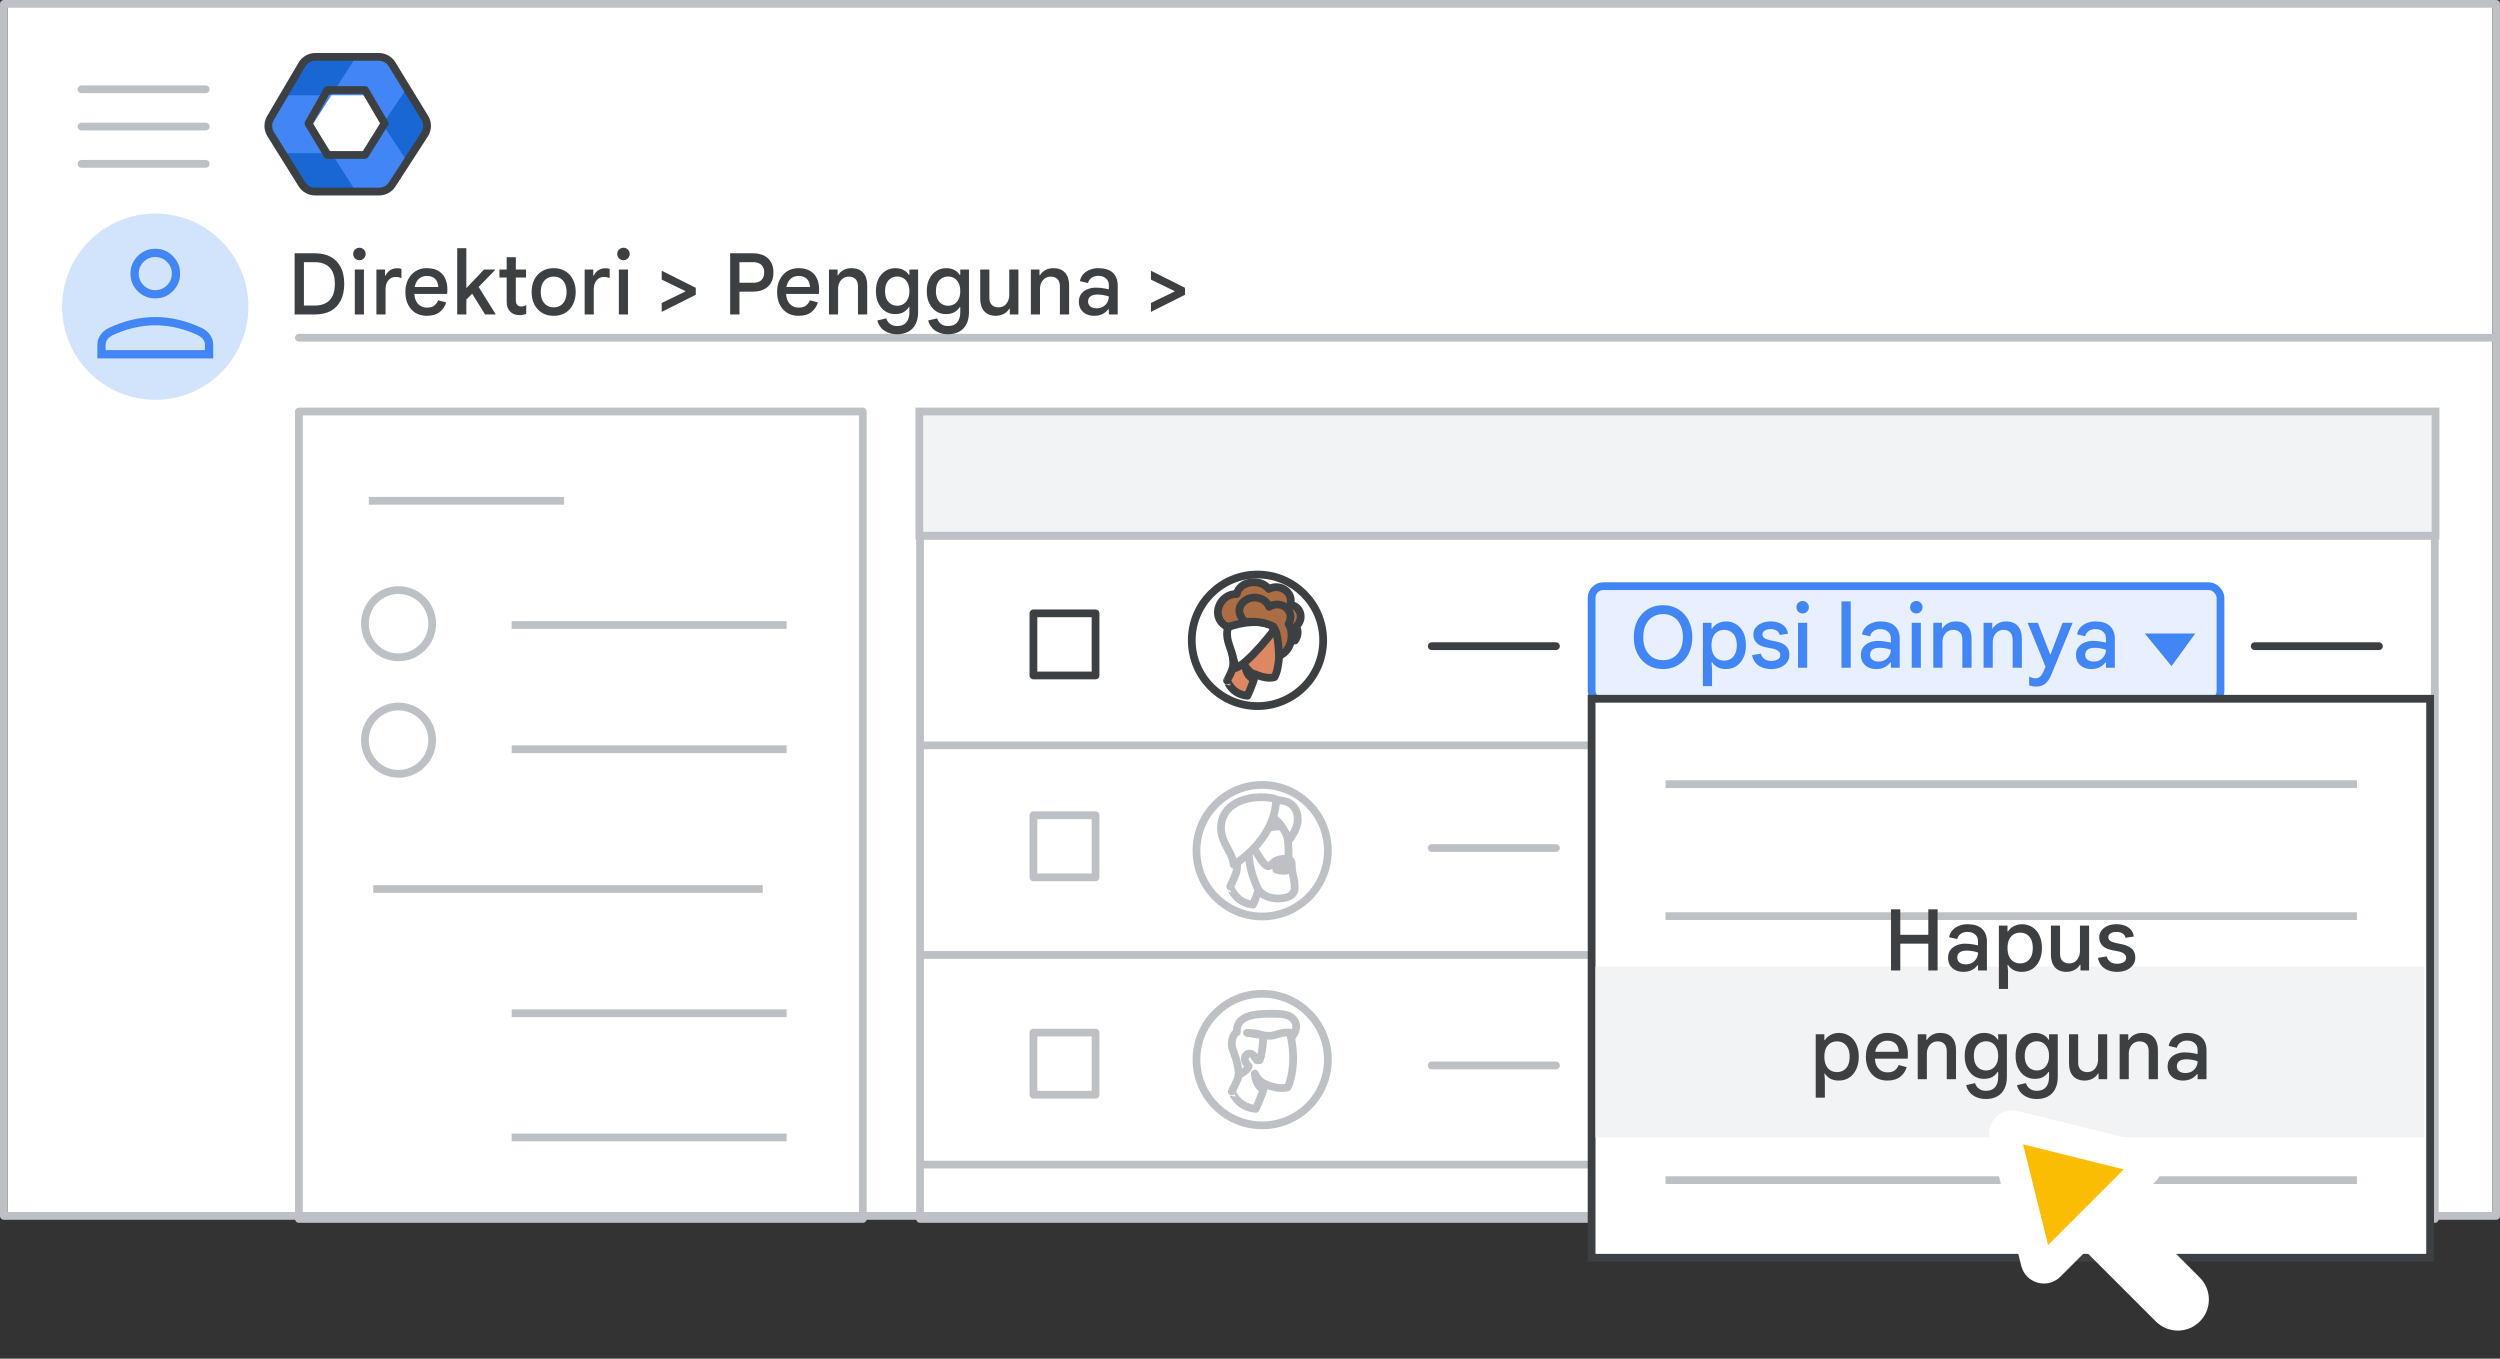 <svg width="322" height="175" viewBox="0 0 322 175" fill="none" xmlns="http://www.w3.org/2000/svg">
<rect x="0" y="0" width="322" height="175" fill="#333333" stroke="none"/>
<g id="admin-delete-user" clip-path="url(#clip0_4898_1075)">
<rect id="bg" x="1" y="0.5" width="320" height="155.622" fill="white"/>
<rect id="Rectangle" x="98" y="76" width="8.05" height="8.05" fill="white" stroke="#BDC1C6" stroke-linejoin="round"/>
<rect id="Rectangle_2" x="98" y="102" width="8.05" height="8.05" fill="white" stroke="#BDC1C6" stroke-linejoin="round"/>
<rect id="Rectangle_3" x="98" y="128" width="8.05" height="8.05" fill="white" stroke="#BDC1C6" stroke-linejoin="round"/>
<path id="Line" d="M38.5 43.5H321" stroke="#BDC1C6" stroke-linecap="round"/>
<g id="nav-directory-on">
<path id="Path" d="M20 51.5C24.854 51.5 29.23 48.576 31.087 44.091C32.944 39.607 31.916 34.445 28.484 31.014C25.051 27.582 19.889 26.556 15.405 28.415C10.921 30.273 7.998 34.65 8 39.504C8 42.686 9.264 45.738 11.515 47.988C13.765 50.238 16.818 51.501 20 51.5Z" fill="#D2E3FC"/>
<g id="person_BASELINE_P900">
<path id="Shape" fill-rule="evenodd" clip-rule="evenodd" d="M17.735 37.502C18.357 38.123 19.112 38.434 20 38.434C20.888 38.434 21.643 38.123 22.265 37.502C22.887 36.88 23.198 36.125 23.198 35.236C23.198 34.366 22.887 33.615 22.265 32.984C21.643 32.354 20.888 32.039 20 32.039C19.112 32.039 18.357 32.354 17.735 32.984C17.113 33.615 16.802 34.366 16.802 35.236C16.802 36.125 17.113 36.88 17.735 37.502ZM12.539 44.403V46.162H27.462V44.403C27.462 43.959 27.333 43.546 27.076 43.164C26.818 42.782 26.476 42.485 26.049 42.272C25.037 41.792 24.029 41.432 23.025 41.192C22.021 40.952 21.013 40.833 20 40.833C18.987 40.833 17.979 40.952 16.976 41.192C15.972 41.432 14.963 41.792 13.951 42.272C13.524 42.485 13.183 42.782 12.925 43.164C12.667 43.546 12.539 43.959 12.539 44.403ZM26.396 45.096V44.403C26.396 44.155 26.32 43.928 26.17 43.723C26.018 43.519 25.809 43.346 25.543 43.204C24.655 42.778 23.744 42.454 22.812 42.232C21.879 42.01 20.942 41.898 20 41.898C19.058 41.898 18.122 42.01 17.189 42.232C16.256 42.454 15.345 42.778 14.457 43.204C14.191 43.346 13.982 43.519 13.831 43.723C13.68 43.928 13.604 44.155 13.604 44.403V45.096H26.396ZM21.506 36.742C21.088 37.159 20.586 37.368 20 37.368C19.414 37.368 18.912 37.159 18.495 36.742C18.077 36.324 17.868 35.823 17.868 35.236C17.868 34.65 18.077 34.148 18.495 33.731C18.912 33.313 19.414 33.105 20 33.105C20.586 33.105 21.088 33.313 21.506 33.731C21.923 34.148 22.132 34.65 22.132 35.236C22.132 35.823 21.923 36.324 21.506 36.742Z" fill="#4285F4"/>
</g>
</g>
<rect id="Rectangle_4" x="38.5" y="53" width="72.632" height="104" fill="white" stroke="#BDC1C6" stroke-linejoin="round"/>
<path id="Line_2" d="M48 64.503H72.15" stroke="#BDC1C6" stroke-linecap="square"/>
<path id="Line_3" d="M48.572 114.503H97.742" stroke="#BDC1C6" stroke-linecap="square"/>
<path id="Line_4" d="M66.4 80.503H100.819" stroke="#BDC1C6" stroke-linecap="square"/>
<path id="Line_5" d="M66.4 146.503H100.819" stroke="#BDC1C6" stroke-linecap="square"/>
<path id="Line_6" d="M66.4 96.503H100.819" stroke="#BDC1C6" stroke-linecap="square"/>
<path id="Line_7" d="M66.4 130.503H100.819" stroke="#BDC1C6" stroke-linecap="square"/>
<g id="Admin icon - illustrated">
<g id="Group">
<path id="Vector" d="M36.407 19.733L38.831 23.668C39.214 24.291 39.922 24.674 40.688 24.674H45.849L44.92 22.031L42.688 19.733L39.547 19.222L36.407 19.733Z" fill="#1967D2"/>
<path id="Vector_2" d="M54.859 14.994L52.506 11.173L50.482 13.274L49.287 16L50.585 18.917L52.49 20.85L54.859 17.006C55.242 16.383 55.242 15.617 54.859 14.994Z" fill="#1967D2"/>
<path id="Vector_3" d="M45.85 7.326H40.689C39.923 7.326 39.215 7.709 38.832 8.332L36.407 12.267L39.547 12.779L42.688 12.267L44.98 9.969L45.85 7.326Z" fill="#1967D2"/>
<path id="Vector_4" d="M40.299 16L42.688 12.267H36.407L34.728 14.994C34.345 15.617 34.345 16.383 34.728 17.006L36.407 19.733H42.688L40.299 16Z" fill="#4285F4"/>
<path id="Vector_5" d="M46.898 12.267L49.287 16L52.505 11.173L50.755 8.332C50.372 7.709 49.663 7.326 48.897 7.326H45.85L42.688 12.267H46.898Z" fill="#4285F4"/>
<path id="Vector_6" d="M46.898 19.733H42.688L45.85 24.674H48.897C49.663 24.674 50.372 24.291 50.755 23.668L52.49 20.85L49.287 16L46.898 19.733Z" fill="#4285F4"/>
</g>
<path id="Path 19" fill-rule="evenodd" clip-rule="evenodd" d="M42.167 11.592H47.008L49.538 15.896L47.008 19.959H42.167L39.732 15.896L42.167 11.592Z" stroke="#3C4043" stroke-linejoin="round"/>
<path id="Path 19_2" fill-rule="evenodd" clip-rule="evenodd" d="M38.894 8.311C39.254 7.701 39.909 7.326 40.618 7.326H48.793C49.49 7.326 50.136 7.689 50.5 8.283L54.714 15.176C55.115 15.832 55.105 16.66 54.686 17.306L50.506 23.761C50.137 24.33 49.505 24.674 48.827 24.674H40.584C39.894 24.674 39.252 24.318 38.887 23.732L34.862 17.278C34.468 16.646 34.457 15.847 34.835 15.205L38.894 8.311Z" stroke="#3C4043" stroke-linejoin="round"/>
</g>
<g id="Menu">
<path id="Line_8" d="M10.5 11.5H26.5" stroke="#BDC1C6" stroke-linecap="round" stroke-linejoin="round"/>
<path id="Line_9" d="M10.5 16.3H26.5" stroke="#BDC1C6" stroke-linecap="round" stroke-linejoin="round"/>
<path id="Line_10" d="M10.5 21.1H26.5" stroke="#BDC1C6" stroke-linecap="round" stroke-linejoin="round"/>
</g>
<rect id="border" x="0.5" y="0.5" width="321" height="156.108" stroke="#BDC1C6" stroke-linejoin="round"/>
<g id="Group 2">
<g id="Group_2">
<path id="Line 2" d="M118.908 96H313.197" stroke="#BDC1C6" stroke-linecap="round" stroke-linejoin="round"/>
<path id="Line 2_2" d="M118.908 69H313.197" stroke="#BDC1C6" stroke-linecap="round" stroke-linejoin="round"/>
<rect id="Rectangle_5" x="118.5" y="53.5" width="195.105" height="103.5" stroke="#BDC1C6" stroke-linejoin="round"/>
<rect id="Rectangle_6" x="118.408" y="53" width="195.289" height="16" fill="#F1F3F4" stroke="#BDC1C6"/>
<path id="Line 2_3" d="M118.908 123H313.197" stroke="#BDC1C6" stroke-linecap="round" stroke-linejoin="round"/>
<path id="Line 2_4" d="M118.908 150H313.197" stroke="#BDC1C6" stroke-linecap="round" stroke-linejoin="round"/>
</g>
<path id="Line_11" d="M184.406 137.228H200.406" stroke="#BDC1C6" stroke-linecap="round"/>
<path id="Line_12" d="M184.406 109.228H200.406" stroke="#BDC1C6" stroke-linecap="round"/>
<g id="People/profile9 greyscale">
<g id="Group 22 Copy 5">
<ellipse id="Oval" cx="162.568" cy="136.472" rx="8.463" ry="8.472" fill="white" stroke="#BDC1C6"/>
</g>
<path id="Fill 1" fill-rule="evenodd" clip-rule="evenodd" d="M161.737 142.825C161.737 142.825 162.544 141.19 162.94 139.616C162.94 139.616 164.633 140.426 165.835 140.037C165.835 140.037 166.357 139.32 166.531 137.061C166.626 135.924 166.468 134.195 166.152 133.135C165.804 131.936 164.617 131.126 162.671 131.422C160.028 131.811 158.81 133.244 159.301 135.721C159.87 138.666 159.569 138.666 158.652 140.567C158.668 140.551 159.316 142.608 161.737 142.825" fill="white"/>
<path id="Stroke 3" fill-rule="evenodd" clip-rule="evenodd" d="M161.737 142.825C161.737 142.825 162.544 141.19 162.94 139.616C162.94 139.616 164.633 140.426 165.835 140.037C165.835 140.037 166.357 139.32 166.531 137.061C166.626 135.924 166.468 134.195 166.152 133.135C165.804 131.936 164.617 131.126 162.671 131.422C160.028 131.811 158.81 133.244 159.301 135.721C159.87 138.666 159.569 138.666 158.652 140.567C158.668 140.551 159.316 142.608 161.737 142.825Z" stroke="#BDC1C6" stroke-linecap="round" stroke-linejoin="round"/>
<path id="Fill 5" fill-rule="evenodd" clip-rule="evenodd" d="M160.842 137.345C160.679 137.911 159.518 138.477 159.518 138.477C159.518 138.477 159.633 138.267 159.371 137.054C159.208 136.198 158.766 135.276 158.685 134.84C158.57 134.226 158.75 133.191 159.306 132.965C159.175 130.532 162.196 130.556 164.207 130.573L164.226 130.573C165.567 130.589 166.123 130.799 166.531 131.219C167.545 132.27 166.417 133.531 166.417 133.531C166.384 133.272 166.221 133.03 166.221 133.03C165.534 132.868 164.684 133.159 164.047 133.353C163.572 133.482 162.69 133.353 162.69 133.353C162.69 134.84 162.477 135.988 162.232 136.553H161.872L161.464 135.955C161.464 135.955 161.235 135.664 160.875 135.697C160.712 135.713 160.336 135.891 160.336 136.392C160.336 136.747 160.663 137.168 160.842 137.345" fill="white"/>
<path id="Stroke 7" d="M162.69 133.353L162.613 133.847C162.865 133.886 163.105 133.73 163.172 133.484C163.239 133.238 163.111 132.982 162.874 132.888L162.69 133.353ZM160.614 133.03V132.53C160.353 132.53 160.135 132.731 160.115 132.991C160.095 133.251 160.279 133.484 160.537 133.524L160.614 133.03ZM162.69 133.353L162.762 132.858C162.618 132.837 162.473 132.88 162.363 132.975C162.253 133.07 162.19 133.208 162.19 133.353H162.69ZM162.232 136.553V137.053C162.431 137.053 162.611 136.935 162.691 136.752L162.232 136.553ZM161.872 136.553L161.46 136.835C161.553 136.972 161.707 137.053 161.872 137.053V136.553ZM161.464 135.955L161.876 135.673C161.87 135.664 161.864 135.655 161.857 135.647L161.464 135.955ZM160.875 135.697L160.83 135.199L160.825 135.199L160.875 135.697ZM160.842 137.345L161.323 137.484C161.374 137.308 161.324 137.119 161.194 136.99L160.842 137.345ZM159.518 138.477L159.079 138.238C158.975 138.429 159.007 138.665 159.157 138.822C159.307 138.98 159.542 139.022 159.738 138.926L159.518 138.477ZM159.371 137.054L158.88 137.148L158.882 137.16L159.371 137.054ZM158.685 134.84L158.193 134.931L158.193 134.932L158.685 134.84ZM159.306 132.965L159.494 133.428C159.692 133.348 159.816 133.151 159.805 132.938L159.306 132.965ZM164.226 130.573L164.232 130.073L164.23 130.073L164.226 130.573ZM166.531 131.219L166.891 130.872L166.89 130.871L166.531 131.219ZM166.417 133.531L165.921 133.594C165.946 133.788 166.081 133.95 166.268 134.008C166.455 134.067 166.659 134.01 166.79 133.864L166.417 133.531ZM166.221 133.03L166.636 132.75C166.565 132.646 166.458 132.572 166.336 132.543L166.221 133.03ZM164.047 133.353L164.178 133.835C164.183 133.834 164.188 133.833 164.192 133.831L164.047 133.353ZM162.69 133.353C162.874 132.888 162.874 132.888 162.873 132.888C162.873 132.888 162.873 132.888 162.873 132.888C162.873 132.888 162.873 132.888 162.873 132.888C162.872 132.887 162.872 132.887 162.871 132.887C162.87 132.887 162.869 132.886 162.867 132.886C162.865 132.884 162.861 132.883 162.856 132.881C162.847 132.878 162.835 132.873 162.82 132.868C162.79 132.857 162.747 132.843 162.693 132.825C162.584 132.791 162.429 132.747 162.233 132.703C161.842 132.616 161.286 132.53 160.614 132.53V133.53C161.201 133.53 161.683 133.605 162.015 133.679C162.181 133.716 162.308 133.753 162.392 133.779C162.434 133.793 162.465 133.803 162.484 133.81C162.494 133.813 162.501 133.816 162.504 133.817C162.506 133.818 162.507 133.818 162.507 133.818C162.508 133.819 162.508 133.819 162.507 133.818C162.507 133.818 162.507 133.818 162.507 133.818C162.507 133.818 162.507 133.818 162.506 133.818C162.506 133.818 162.506 133.818 162.506 133.818C162.506 133.818 162.506 133.818 162.69 133.353ZM160.537 133.524L162.613 133.847L162.767 132.859L160.691 132.536L160.537 133.524ZM162.19 133.353C162.19 134.811 161.979 135.88 161.773 136.354L162.691 136.752C162.975 136.095 163.19 134.869 163.19 133.353H162.19ZM162.232 136.053H161.872V137.053H162.232V136.053ZM162.285 136.271L161.876 135.673L161.051 136.238L161.46 136.835L162.285 136.271ZM161.464 135.955C161.857 135.647 161.857 135.646 161.857 135.646C161.857 135.646 161.856 135.646 161.856 135.646C161.856 135.646 161.856 135.645 161.856 135.645C161.855 135.645 161.855 135.644 161.855 135.644C161.854 135.643 161.853 135.642 161.852 135.641C161.85 135.638 161.848 135.636 161.846 135.633C161.841 135.627 161.835 135.62 161.828 135.612C161.815 135.597 161.796 135.577 161.774 135.555C161.73 135.511 161.666 135.454 161.583 135.399C161.42 135.289 161.16 135.169 160.83 135.199L160.92 136.195C160.95 136.192 160.984 136.201 161.025 136.229C161.045 136.242 161.061 136.256 161.071 136.266C161.075 136.27 161.078 136.273 161.078 136.273C161.078 136.274 161.077 136.273 161.076 136.271C161.076 136.271 161.075 136.27 161.074 136.269C161.073 136.268 161.073 136.267 161.072 136.267C161.072 136.266 161.072 136.266 161.071 136.266C161.071 136.265 161.071 136.265 161.071 136.265C161.071 136.265 161.071 136.265 161.071 136.265C161.071 136.264 161.07 136.264 161.464 135.955ZM160.825 135.199C160.633 135.218 160.394 135.315 160.199 135.501C159.988 135.702 159.836 136.002 159.836 136.392H160.836C160.836 136.33 160.847 136.293 160.856 136.272C160.865 136.251 160.877 136.236 160.889 136.224C160.903 136.211 160.918 136.202 160.931 136.196C160.947 136.189 160.947 136.192 160.925 136.194L160.825 135.199ZM159.836 136.392C159.836 136.706 159.973 136.995 160.094 137.195C160.222 137.405 160.375 137.586 160.491 137.701L161.194 136.99C161.13 136.927 161.03 136.809 160.949 136.676C160.862 136.532 160.836 136.433 160.836 136.392H159.836ZM160.362 137.207C160.355 137.229 160.321 137.299 160.212 137.408C160.111 137.51 159.978 137.614 159.837 137.71C159.698 137.805 159.562 137.886 159.459 137.943C159.409 137.971 159.367 137.993 159.339 138.007C159.325 138.015 159.314 138.02 159.307 138.023C159.304 138.025 159.302 138.026 159.3 138.027C159.3 138.027 159.299 138.027 159.299 138.028C159.299 138.028 159.299 138.028 159.299 138.028C159.299 138.028 159.299 138.028 159.299 138.027C159.299 138.027 159.299 138.027 159.299 138.027C159.299 138.027 159.299 138.027 159.518 138.477C159.738 138.926 159.738 138.926 159.738 138.926C159.738 138.926 159.738 138.926 159.738 138.926C159.738 138.926 159.738 138.926 159.738 138.926C159.739 138.926 159.739 138.925 159.74 138.925C159.741 138.925 159.742 138.924 159.743 138.923C159.746 138.922 159.75 138.92 159.756 138.917C159.766 138.912 159.78 138.905 159.798 138.896C159.834 138.877 159.885 138.85 159.945 138.817C160.066 138.75 160.23 138.653 160.401 138.536C160.571 138.42 160.759 138.276 160.921 138.113C161.076 137.957 161.248 137.744 161.323 137.484L160.362 137.207ZM159.518 138.477C159.958 138.716 159.958 138.715 159.958 138.714C159.958 138.714 159.959 138.714 159.959 138.713C159.96 138.712 159.96 138.711 159.961 138.71C159.962 138.708 159.963 138.706 159.964 138.704C159.966 138.7 159.968 138.696 159.97 138.692C159.973 138.685 159.977 138.677 159.98 138.669C159.987 138.652 159.993 138.636 159.999 138.619C160.01 138.585 160.018 138.549 160.025 138.51C160.038 138.432 160.045 138.335 160.043 138.21C160.038 137.962 159.994 137.572 159.86 136.949L158.882 137.16C159.01 137.749 159.04 138.07 159.043 138.23C159.045 138.309 159.039 138.341 159.039 138.34C159.04 138.34 159.041 138.329 159.047 138.312C159.05 138.303 159.054 138.292 159.059 138.28C159.062 138.274 159.065 138.267 159.068 138.26C159.07 138.256 159.071 138.253 159.073 138.249C159.074 138.247 159.075 138.245 159.076 138.243C159.077 138.242 159.077 138.242 159.078 138.241C159.078 138.24 159.078 138.239 159.079 138.239C159.079 138.238 159.079 138.238 159.518 138.477ZM159.862 136.961C159.772 136.49 159.609 136.014 159.468 135.62C159.315 135.195 159.207 134.914 159.176 134.748L158.193 134.932C158.244 135.202 158.398 135.6 158.527 135.959C158.667 136.35 158.806 136.762 158.88 137.148L159.862 136.961ZM159.176 134.749C159.134 134.521 159.144 134.186 159.226 133.89C159.315 133.567 159.439 133.451 159.494 133.428L159.117 132.502C158.616 132.706 158.373 133.219 158.262 133.624C158.143 134.056 158.121 134.544 158.193 134.931L159.176 134.749ZM159.805 132.938C159.778 132.441 159.911 132.119 160.113 131.889C160.326 131.646 160.658 131.46 161.105 131.327C162.014 131.057 163.196 131.065 164.222 131.073L164.23 130.073C163.246 130.065 161.902 130.048 160.821 130.368C160.273 130.531 159.744 130.793 159.361 131.23C158.966 131.68 158.768 132.268 158.806 132.992L159.805 132.938ZM164.22 131.073C165.522 131.088 165.907 131.294 166.173 131.568L166.89 130.871C166.339 130.304 165.612 130.089 164.232 130.073L164.22 131.073ZM166.172 131.566C166.507 131.915 166.497 132.274 166.382 132.605C166.322 132.776 166.236 132.928 166.162 133.04C166.125 133.095 166.093 133.137 166.071 133.165C166.06 133.178 166.052 133.188 166.048 133.194C166.045 133.197 166.044 133.198 166.043 133.199C166.043 133.199 166.043 133.199 166.043 133.199C166.043 133.199 166.043 133.199 166.044 133.199C166.044 133.198 166.044 133.198 166.044 133.198C166.044 133.198 166.044 133.198 166.044 133.198C166.044 133.198 166.045 133.198 166.417 133.531C166.79 133.864 166.79 133.864 166.79 133.864C166.79 133.864 166.79 133.864 166.79 133.864C166.791 133.863 166.791 133.863 166.791 133.863C166.792 133.862 166.792 133.861 166.793 133.861C166.794 133.859 166.796 133.857 166.798 133.855C166.801 133.851 166.806 133.846 166.812 133.839C166.823 133.826 166.838 133.807 166.856 133.785C166.892 133.739 166.94 133.675 166.993 133.595C167.099 133.437 167.231 133.208 167.327 132.933C167.522 132.371 167.569 131.575 166.891 130.872L166.172 131.566ZM166.913 133.468C166.887 133.263 166.813 133.082 166.757 132.966C166.727 132.904 166.699 132.853 166.677 132.817C166.667 132.799 166.657 132.784 166.65 132.772C166.647 132.767 166.643 132.762 166.641 132.758C166.64 132.756 166.639 132.755 166.638 132.753C166.637 132.753 166.637 132.752 166.637 132.752C166.636 132.751 166.636 132.751 166.636 132.751C166.636 132.751 166.636 132.751 166.636 132.75C166.636 132.75 166.636 132.75 166.636 132.75C166.636 132.75 166.636 132.75 166.221 133.03C165.806 133.309 165.806 133.309 165.806 133.309C165.806 133.309 165.806 133.309 165.806 133.309C165.806 133.309 165.806 133.309 165.806 133.309C165.806 133.308 165.806 133.308 165.806 133.308C165.805 133.308 165.805 133.307 165.805 133.307C165.805 133.307 165.805 133.307 165.805 133.307C165.805 133.306 165.805 133.307 165.806 133.309C165.808 133.312 165.812 133.318 165.817 133.326C165.827 133.343 165.841 133.369 165.857 133.401C165.89 133.47 165.914 133.54 165.921 133.594L166.913 133.468ZM166.336 132.543C165.889 132.438 165.422 132.485 165.016 132.568C164.608 132.651 164.206 132.782 163.901 132.875L164.192 133.831C164.525 133.73 164.867 133.619 165.215 133.548C165.564 133.477 165.866 133.46 166.106 133.516L166.336 132.543ZM163.915 132.871C163.764 132.912 163.497 132.918 163.219 132.902C163.09 132.895 162.974 132.884 162.891 132.874C162.849 132.87 162.816 132.865 162.794 132.862C162.782 132.861 162.774 132.86 162.769 132.859C162.766 132.859 162.764 132.858 162.763 132.858C162.762 132.858 162.762 132.858 162.762 132.858C162.762 132.858 162.762 132.858 162.762 132.858C162.762 132.858 162.762 132.858 162.762 132.858C162.762 132.858 162.762 132.858 162.762 132.858C162.762 132.858 162.762 132.858 162.69 133.353C162.617 133.848 162.617 133.848 162.617 133.848C162.617 133.848 162.617 133.848 162.618 133.848C162.618 133.848 162.618 133.848 162.618 133.848C162.618 133.848 162.618 133.848 162.619 133.848C162.619 133.848 162.62 133.848 162.622 133.848C162.624 133.849 162.627 133.849 162.631 133.85C162.639 133.851 162.65 133.852 162.664 133.854C162.691 133.858 162.731 133.863 162.779 133.868C162.876 133.879 163.01 133.892 163.162 133.901C163.444 133.917 163.856 133.923 164.178 133.835L163.915 132.871Z" fill="#BDC1C6"/>
<path id="Fill 13" fill-rule="evenodd" clip-rule="evenodd" d="M162.617 140.256C162.617 140.256 161.745 139.845 161.617 138.279C161.617 138.279 162.046 139.212 162.803 139.56C162.803 139.56 162.76 139.734 162.731 139.877C162.674 140.035 162.617 140.256 162.617 140.256" fill="#BDC1C6"/>
<path id="Stroke 15" fill-rule="evenodd" clip-rule="evenodd" d="M162.617 140.256C162.617 140.256 161.745 139.845 161.617 138.279C161.617 138.279 162.046 139.212 162.803 139.56C162.803 139.56 162.76 139.734 162.731 139.877C162.674 140.035 162.617 140.256 162.617 140.256Z" stroke="#BDC1C6" stroke-linecap="round" stroke-linejoin="round"/>
</g>
<g id="People/profile6 greyscale">
<g id="Group 22 Copy">
<ellipse id="Oval_2" cx="162.568" cy="109.569" rx="8.463" ry="8.472" fill="white" stroke="#BDC1C6"/>
</g>
<path id="Fill 1_2" fill-rule="evenodd" clip-rule="evenodd" d="M161.385 116.516C161.385 116.516 162.152 114.824 162.528 113.196C162.528 113.196 164.136 114.034 165.278 113.631C165.278 113.631 165.774 112.89 165.94 110.553C166.03 109.376 165.88 107.587 165.579 106.491C165.248 105.251 164.121 104.412 162.272 104.719C159.762 105.122 158.604 106.604 159.07 109.167C159.612 112.213 159.326 112.213 158.454 114.179C158.469 114.179 159.07 116.306 161.385 116.516" fill="white"/>
<path id="Stroke 3_2" fill-rule="evenodd" clip-rule="evenodd" d="M161.385 116.516C161.385 116.516 162.152 114.824 162.528 113.196C162.528 113.196 164.136 114.034 165.278 113.631C165.278 113.631 165.774 112.89 165.94 110.553C166.03 109.376 165.88 107.587 165.579 106.491C165.248 105.251 164.121 104.412 162.272 104.719C159.762 105.122 158.604 106.604 159.07 109.167C159.612 112.213 159.326 112.213 158.454 114.179C158.469 114.179 159.07 116.306 161.385 116.516Z" stroke="#BDC1C6" stroke-linecap="round" stroke-linejoin="round"/>
<path id="Fill 5_2" fill-rule="evenodd" clip-rule="evenodd" d="M162.555 113.748C162.555 113.748 161.393 113.337 161.222 111.771C161.222 111.771 161.793 112.705 162.803 113.053C162.803 113.053 162.746 113.226 162.708 113.369C162.631 113.527 162.555 113.748 162.555 113.748" fill="#3C4043"/>
<path id="Stroke 7_2" fill-rule="evenodd" clip-rule="evenodd" d="M162.555 113.748C162.555 113.748 161.393 113.337 161.222 111.771C161.222 111.771 161.793 112.705 162.803 113.053C162.803 113.053 162.746 113.226 162.708 113.369C162.631 113.527 162.555 113.748 162.555 113.748Z" stroke="#BDC1C6" stroke-linecap="round" stroke-linejoin="round"/>
<path id="Fill 9" fill-rule="evenodd" clip-rule="evenodd" d="M165.938 111.951C165.938 111.951 165.845 112.167 165.365 112.167C164.884 112.167 164.384 111.995 164.384 111.995C164.384 111.995 165.143 111.376 165.623 111.376C166.104 111.376 165.938 111.951 165.938 111.951M166.389 111.477C166.389 110.618 165.938 110.618 165.537 110.618C163.867 110.618 163.85 111.575 163.349 111.575C162.715 111.575 161.479 109.159 161.479 109.159C161.479 109.159 160.794 107.667 160.827 109.597C160.861 111.526 161.312 112.807 161.863 114.153C162.414 115.498 163.85 115.725 164.535 115.725C165.22 115.725 166.756 115.644 166.756 114.347C166.756 113.066 166.389 112.71 166.389 111.477" fill="white"/>
<path id="Stroke 11" d="M165.938 111.951L166.397 112.148C166.405 112.13 166.412 112.11 166.418 112.09L165.938 111.951ZM164.384 111.995L164.068 111.607C163.928 111.722 163.86 111.903 163.892 112.082C163.924 112.26 164.05 112.408 164.221 112.467L164.384 111.995ZM161.479 109.159L161.024 109.368C161.027 109.374 161.03 109.38 161.034 109.387L161.479 109.159ZM165.938 111.951C165.478 111.754 165.479 111.754 165.479 111.753C165.479 111.753 165.479 111.753 165.479 111.753C165.479 111.752 165.48 111.752 165.48 111.751C165.48 111.75 165.481 111.749 165.481 111.748C165.482 111.746 165.483 111.743 165.484 111.741C165.486 111.737 165.488 111.733 165.49 111.729C165.494 111.721 165.498 111.714 165.502 111.707C165.51 111.694 165.518 111.682 165.526 111.673C165.541 111.653 165.554 111.643 165.56 111.64C165.573 111.631 165.529 111.667 165.365 111.667V112.667C165.681 112.667 165.923 112.595 166.103 112.479C166.192 112.421 166.258 112.358 166.306 112.298C166.33 112.268 166.349 112.239 166.364 112.214C166.371 112.201 166.378 112.19 166.383 112.179C166.386 112.173 166.389 112.168 166.391 112.163C166.392 112.16 166.393 112.158 166.394 112.155C166.395 112.154 166.395 112.153 166.396 112.152C166.396 112.151 166.396 112.151 166.397 112.15C166.397 112.15 166.397 112.149 166.397 112.149C166.397 112.149 166.397 112.148 165.938 111.951ZM165.365 111.667C165.178 111.667 164.974 111.633 164.808 111.594C164.727 111.575 164.659 111.556 164.613 111.542C164.589 111.535 164.572 111.53 164.56 111.526C164.555 111.524 164.551 111.523 164.549 111.522C164.548 111.522 164.547 111.522 164.547 111.522C164.547 111.522 164.547 111.522 164.547 111.522C164.547 111.522 164.547 111.522 164.547 111.522C164.547 111.522 164.547 111.522 164.547 111.522C164.547 111.522 164.547 111.522 164.547 111.522C164.548 111.522 164.548 111.522 164.384 111.995C164.221 112.467 164.221 112.467 164.221 112.467C164.221 112.467 164.221 112.467 164.221 112.467C164.221 112.467 164.222 112.467 164.222 112.467C164.222 112.467 164.222 112.468 164.223 112.468C164.223 112.468 164.224 112.468 164.225 112.468C164.226 112.469 164.229 112.47 164.231 112.471C164.237 112.472 164.244 112.475 164.253 112.478C164.271 112.484 164.296 112.491 164.327 112.501C164.389 112.519 164.477 112.543 164.581 112.568C164.784 112.615 165.07 112.667 165.365 112.667V111.667ZM164.384 111.995C164.7 112.382 164.7 112.382 164.7 112.382C164.7 112.382 164.7 112.382 164.7 112.382C164.7 112.382 164.7 112.382 164.7 112.382C164.7 112.382 164.7 112.382 164.7 112.382C164.7 112.382 164.7 112.382 164.701 112.382C164.701 112.381 164.703 112.38 164.705 112.378C164.709 112.375 164.716 112.369 164.725 112.362C164.744 112.348 164.772 112.326 164.807 112.3C164.878 112.248 164.976 112.179 165.087 112.111C165.198 112.041 165.314 111.979 165.42 111.934C165.533 111.887 165.599 111.876 165.623 111.876V110.876C165.407 110.876 165.199 110.943 165.034 111.012C164.863 111.083 164.698 111.175 164.56 111.26C164.421 111.347 164.3 111.432 164.214 111.495C164.17 111.527 164.135 111.554 164.11 111.574C164.098 111.583 164.088 111.591 164.081 111.597C164.077 111.6 164.075 111.602 164.072 111.604C164.071 111.604 164.071 111.605 164.07 111.606C164.07 111.606 164.069 111.606 164.069 111.606C164.069 111.607 164.069 111.607 164.069 111.607C164.069 111.607 164.069 111.607 164.069 111.607C164.068 111.607 164.068 111.607 164.384 111.995ZM165.623 111.876C165.634 111.876 165.622 111.878 165.598 111.869C165.571 111.859 165.542 111.84 165.516 111.813C165.466 111.762 165.464 111.716 165.465 111.728C165.466 111.737 165.466 111.759 165.462 111.787C165.46 111.8 165.458 111.809 165.457 111.815C165.456 111.817 165.456 111.819 165.456 111.818C165.456 111.818 165.456 111.818 165.456 111.817C165.456 111.816 165.457 111.816 165.457 111.815C165.457 111.815 165.457 111.814 165.457 111.814C165.457 111.814 165.457 111.813 165.457 111.813C165.457 111.813 165.457 111.813 165.457 111.813C165.458 111.813 165.458 111.812 165.938 111.951C166.418 112.09 166.418 112.09 166.418 112.09C166.418 112.09 166.418 112.09 166.418 112.09C166.418 112.089 166.419 112.089 166.419 112.089C166.419 112.088 166.419 112.088 166.419 112.087C166.419 112.086 166.42 112.084 166.42 112.083C166.421 112.08 166.422 112.076 166.423 112.071C166.426 112.063 166.428 112.052 166.431 112.039C166.437 112.013 166.445 111.977 166.451 111.936C166.463 111.857 166.474 111.735 166.457 111.6C166.44 111.468 166.389 111.278 166.235 111.119C166.07 110.948 165.85 110.876 165.623 110.876V111.876ZM166.889 111.477C166.889 110.973 166.755 110.55 166.389 110.308C166.077 110.103 165.699 110.118 165.537 110.118V111.118C165.644 111.118 165.713 111.119 165.772 111.127C165.827 111.134 165.841 111.145 165.838 111.143C165.828 111.136 165.835 111.133 165.848 111.167C165.865 111.21 165.889 111.302 165.889 111.477H166.889ZM165.537 110.118C164.586 110.118 164.047 110.398 163.677 110.719C163.592 110.792 163.521 110.864 163.464 110.922C163.402 110.986 163.366 111.024 163.33 111.056C163.266 111.115 163.288 111.075 163.349 111.075V112.075C163.661 112.075 163.873 111.915 164.005 111.794C164.068 111.737 164.132 111.67 164.179 111.622C164.231 111.568 164.28 111.52 164.333 111.474C164.514 111.316 164.819 111.118 165.537 111.118V110.118ZM163.349 111.075C163.42 111.075 163.434 111.103 163.373 111.061C163.321 111.025 163.249 110.96 163.16 110.862C162.982 110.665 162.785 110.39 162.597 110.096C162.41 109.806 162.241 109.514 162.119 109.294C162.058 109.184 162.009 109.092 161.975 109.028C161.958 108.997 161.945 108.972 161.936 108.955C161.932 108.947 161.929 108.941 161.927 108.937C161.926 108.935 161.925 108.933 161.924 108.932C161.924 108.932 161.924 108.931 161.924 108.931C161.924 108.931 161.924 108.931 161.924 108.931C161.924 108.931 161.924 108.931 161.924 108.931C161.924 108.931 161.924 108.931 161.479 109.159C161.034 109.387 161.034 109.387 161.034 109.387C161.034 109.387 161.034 109.387 161.034 109.387C161.034 109.387 161.034 109.387 161.034 109.387C161.034 109.388 161.035 109.388 161.035 109.389C161.036 109.391 161.037 109.393 161.038 109.395C161.041 109.4 161.044 109.407 161.049 109.417C161.059 109.436 161.073 109.463 161.091 109.497C161.128 109.565 161.18 109.663 161.245 109.779C161.374 110.011 161.554 110.323 161.755 110.637C161.955 110.948 162.186 111.276 162.419 111.533C162.534 111.661 162.663 111.785 162.8 111.881C162.929 111.97 163.12 112.075 163.349 112.075V111.075ZM161.479 109.159C161.933 108.95 161.933 108.95 161.933 108.95C161.933 108.95 161.933 108.95 161.933 108.95C161.933 108.95 161.933 108.949 161.933 108.949C161.932 108.949 161.932 108.948 161.932 108.948C161.931 108.946 161.93 108.945 161.93 108.943C161.928 108.939 161.925 108.933 161.922 108.927C161.916 108.914 161.907 108.895 161.896 108.874C161.874 108.83 161.843 108.77 161.805 108.705C161.741 108.596 161.616 108.393 161.45 108.262C161.371 108.2 161.183 108.074 160.932 108.118C160.657 108.167 160.519 108.376 160.46 108.508C160.398 108.645 160.366 108.806 160.349 108.97C160.33 109.142 160.323 109.352 160.327 109.605L161.327 109.588C161.323 109.359 161.33 109.194 161.343 109.078C161.356 108.954 161.373 108.915 161.371 108.92C161.37 108.921 161.304 109.068 161.106 109.103C161.017 109.118 160.945 109.102 160.901 109.085C160.86 109.069 160.836 109.051 160.831 109.047C160.822 109.04 160.834 109.048 160.862 109.086C160.887 109.12 160.914 109.162 160.94 109.207C160.965 109.251 160.987 109.293 161.003 109.324C161.011 109.339 161.016 109.351 161.02 109.359C161.022 109.363 161.023 109.365 161.024 109.367C161.024 109.368 161.025 109.368 161.025 109.368C161.025 109.368 161.025 109.368 161.025 109.368C161.025 109.368 161.025 109.368 161.024 109.368C161.024 109.368 161.024 109.368 161.024 109.368C161.024 109.368 161.024 109.368 161.479 109.159ZM160.327 109.605C160.362 111.624 160.839 112.972 161.4 114.342L162.326 113.963C161.785 112.642 161.359 111.428 161.327 109.588L160.327 109.605ZM161.4 114.342C162.075 115.99 163.809 116.225 164.535 116.225V115.225C163.892 115.225 162.753 115.007 162.326 113.963L161.4 114.342ZM164.535 116.225C164.883 116.225 165.52 116.207 166.084 115.989C166.371 115.877 166.668 115.703 166.893 115.425C167.126 115.14 167.256 114.778 167.256 114.347H166.256C166.256 114.564 166.195 114.699 166.118 114.794C166.034 114.897 165.904 114.986 165.722 115.056C165.345 115.202 164.872 115.225 164.535 115.225V116.225ZM167.256 114.347C167.256 113.65 167.154 113.196 167.06 112.783C166.97 112.386 166.889 112.035 166.889 111.477H165.889C165.889 112.152 165.992 112.595 166.085 113.005C166.175 113.398 166.256 113.764 166.256 114.347H167.256Z" fill="#BDC1C6"/>
<path id="Fill 13_2" fill-rule="evenodd" clip-rule="evenodd" d="M163.594 106.632C163.594 106.632 165.123 106.352 165.49 106.476C165.856 106.601 164.852 104.655 164.852 104.655L163.928 104.671L163.594 106.632Z" fill="white"/>
<path id="Stroke 15_2" fill-rule="evenodd" clip-rule="evenodd" d="M163.198 106.632C163.198 106.632 164.728 106.352 165.095 106.476C165.461 106.601 164.457 104.655 164.457 104.655L163.533 104.671L163.198 106.632Z" stroke="#BDC1C6" stroke-linecap="round" stroke-linejoin="round"/>
<path id="Fill 17" fill-rule="evenodd" clip-rule="evenodd" d="M163.845 103.226C163.845 103.226 163.712 103.074 164.572 103.074C165.432 103.074 167.152 103.371 167.152 105.618C167.152 106.789 166.024 108.213 166.024 108.213C166.024 108.213 164.992 105.567 163.731 105.296C162.469 105.007 163.845 103.226 163.845 103.226" fill="white"/>
<path id="Stroke 19" fill-rule="evenodd" clip-rule="evenodd" d="M163.845 103.226C163.845 103.226 163.712 103.074 164.572 103.074C165.432 103.074 167.152 103.371 167.152 105.618C167.152 106.789 166.024 108.213 166.024 108.213C166.024 108.213 164.992 105.567 163.731 105.296C162.469 105.007 163.845 103.226 163.845 103.226Z" stroke="#BDC1C6" stroke-linecap="round" stroke-linejoin="round"/>
<path id="Fill 21" fill-rule="evenodd" clip-rule="evenodd" d="M158.905 111.376C158.905 111.376 164.139 108.375 164.384 102.987C164.384 102.987 163.975 102.679 162.34 102.679C160.704 102.679 157.204 103.387 157.269 106.758C157.269 108.036 158.185 109.344 158.496 110.006C158.823 110.668 158.905 111.376 158.905 111.376" fill="white"/>
<path id="Stroke 23" fill-rule="evenodd" clip-rule="evenodd" d="M158.905 111.376C158.905 111.376 164.139 108.375 164.384 102.987C164.384 102.987 163.975 102.679 162.34 102.679C160.704 102.679 157.204 103.387 157.269 106.758C157.269 108.036 158.185 109.344 158.496 110.006C158.823 110.668 158.905 111.376 158.905 111.376Z" stroke="#BDC1C6" stroke-linecap="round" stroke-linejoin="round"/>
</g>
<rect id="Rectangle_7" x="133.105" y="105" width="8" height="8" fill="white" stroke="#BDC1C6" stroke-linejoin="round"/>
<rect id="Rectangle_8" x="133.105" y="133" width="8" height="8" fill="white" stroke="#BDC1C6" stroke-linejoin="round"/>
<path id="Line_13" d="M216.406 83.228H232.406" stroke="#BDC1C6" stroke-linecap="round"/>
<path id="Line_14" d="M184.406 83.228H200.406" stroke="#3C4043" stroke-linecap="round"/>
<g id="People/profile2">
<ellipse id="Oval_3" cx="161.963" cy="82.472" rx="8.463" ry="8.472" fill="white" stroke="#3C4043"/>
<g id="Group 27">
<path id="Fill 1_3" fill-rule="evenodd" clip-rule="evenodd" d="M166.779 82.5C166.779 82.5 167.485 81.635 166.925 80.706C168.112 79.584 167.405 78.009 166.179 77.906C166.659 76.319 164.886 75.08 163.419 75.867C162.353 74.447 159.673 74.809 159.286 76.512C157.1 76.448 155.847 79.39 157.913 80.655L164.366 81.455C164.366 81.442 166.445 81.648 166.779 82.5" fill="#AC6D44"/>
<path id="Stroke 3_3" fill-rule="evenodd" clip-rule="evenodd" d="M166.779 82.5C166.779 82.5 167.485 81.635 166.925 80.706C168.112 79.584 167.405 78.009 166.179 77.906C166.659 76.319 164.886 75.08 163.419 75.867C162.353 74.447 159.673 74.809 159.286 76.512C157.1 76.448 155.847 79.39 157.913 80.655L164.366 81.455C164.366 81.442 166.445 81.648 166.779 82.5Z" stroke="#3D4043" stroke-linecap="round" stroke-linejoin="round"/>
<path id="Fill 5_3" fill-rule="evenodd" clip-rule="evenodd" d="M160.669 89.616C160.669 89.616 161.355 88.206 161.691 86.85C161.691 86.85 163.13 87.548 164.152 87.212C164.152 87.212 164.596 86.594 164.744 84.647C164.825 83.667 164.69 82.176 164.421 81.263C164.125 80.228 163.117 79.53 161.462 79.785C159.216 80.121 158.181 81.357 158.598 83.492C159.082 86.03 158.827 86.03 158.047 87.669C158.06 87.655 158.611 89.428 160.669 89.616" fill="#DD8861"/>
<path id="Stroke 7_3" fill-rule="evenodd" clip-rule="evenodd" d="M160.669 89.616C160.669 89.616 161.355 88.206 161.691 86.85C161.691 86.85 163.13 87.548 164.152 87.212C164.152 87.212 164.596 86.594 164.744 84.647C164.825 83.667 164.69 82.176 164.421 81.263C164.125 80.228 163.117 79.53 161.462 79.785C159.216 80.121 158.181 81.357 158.598 83.492C159.082 86.03 158.827 86.03 158.047 87.669C158.06 87.655 158.611 89.428 160.669 89.616Z" stroke="#3D4043" stroke-linecap="round" stroke-linejoin="round"/>
<path id="Stroke 9" d="M160.419 83.91C160.419 83.91 160.247 83.649 160.007 83.69C159.767 83.732 159.607 84.02 159.63 84.335C159.641 84.65 159.893 85.089 160.179 85.267" stroke="#3C4043" stroke-linecap="round" stroke-linejoin="round"/>
<path id="Fill 11" fill-rule="evenodd" clip-rule="evenodd" d="M161.419 87.442C161.419 87.442 160.547 87.113 160.419 85.86C160.419 85.86 160.847 86.607 161.605 86.885C161.605 86.885 161.562 87.024 161.533 87.138C161.476 87.277 161.419 87.442 161.419 87.442" fill="#3C4043"/>
<path id="Stroke 13" fill-rule="evenodd" clip-rule="evenodd" d="M161.419 87.442C161.419 87.442 160.547 87.113 160.419 85.86C160.419 85.86 160.847 86.607 161.605 86.885C161.605 86.885 161.562 87.024 161.533 87.138C161.476 87.277 161.419 87.442 161.419 87.442Z" stroke="#3C4043" stroke-linecap="round" stroke-linejoin="round"/>
<path id="Fill 15" fill-rule="evenodd" clip-rule="evenodd" d="M159.108 86.058C159.108 86.058 159.015 85.001 158.372 83.243C157.729 81.485 158.238 80.757 158.238 80.757C158.238 80.757 161.881 79.315 164.372 80.798C164.372 80.798 160.89 85.454 159.108 86.058Z" fill="white"/>
<path id="Stroke 17" fill-rule="evenodd" clip-rule="evenodd" d="M164.372 80.798C164.372 80.798 160.89 85.454 159.108 86.058C159.108 86.058 159.015 85.001 158.372 83.243C157.729 81.485 158.238 80.757 158.238 80.757C158.238 80.757 161.881 79.315 164.372 80.798Z" stroke="#3D4043" stroke-linecap="round" stroke-linejoin="round"/>
<path id="Fill 19" fill-rule="evenodd" clip-rule="evenodd" d="M163.977 81.113L164.767 81.314C164.767 81.314 164.678 80.871 164.436 80.523L163.977 81.113Z" fill="white"/>
<path id="Stroke 21" fill-rule="evenodd" clip-rule="evenodd" d="M163.977 81.113L164.767 81.314C164.767 81.314 164.678 80.871 164.436 80.523L163.977 81.113Z" stroke="#3D4043" stroke-linecap="round" stroke-linejoin="round"/>
<path id="Fill 23" fill-rule="evenodd" clip-rule="evenodd" d="M160.338 80.11C160.338 80.11 158.983 78.786 160.017 77.664C161.149 76.434 163.049 76.974 163.455 78.15C165.048 77.218 166.892 78.664 165.97 80.381C166.543 81.138 166.697 83.665 164.74 84.477C164.74 84.477 164.682 83.514 164.684 83.557C164.642 82.611 164.475 81.868 164.391 81.503C164.335 81.3 164.209 81.043 164.027 80.719C164.027 80.719 163.399 80.313 162.211 80.137C161.358 80.016 160.338 80.11 160.338 80.11" fill="#AC6D44"/>
<path id="Stroke 25" fill-rule="evenodd" clip-rule="evenodd" d="M160.338 80.11C160.338 80.11 158.983 78.786 160.017 77.664C161.149 76.434 163.049 76.974 163.455 78.15C165.048 77.218 166.892 78.664 165.97 80.381C166.543 81.138 166.697 83.665 164.74 84.477C164.74 84.477 164.682 83.514 164.684 83.557C164.642 82.611 164.475 81.868 164.391 81.503C164.335 81.3 164.209 81.043 164.027 80.719C164.027 80.719 163.399 80.313 162.211 80.137C161.358 80.016 160.338 80.11 160.338 80.11Z" stroke="#3D4043" stroke-linecap="round" stroke-linejoin="round"/>
</g>
</g>
<rect id="Rectangle_9" x="133.105" y="78.999" width="8" height="8" fill="white" stroke="#3C4043" stroke-linejoin="round"/>
<path id="Line_15" d="M248.406 83.228H264.406" stroke="#BDC1C6" stroke-linecap="round"/>
<path id="Line_16" d="M290.406 83.228H306.406" stroke="#3C4043" stroke-linecap="round"/>
</g>
<g id="popup" clip-path="url(#clip1_4898_1075)">
<rect id="Rectangle_10" x="205" y="75.5" width="81" height="15" rx="1.5" fill="#E8EFFE" stroke="#4285F4"/>
<rect id="Rectangle_11" x="205" y="90" width="108" height="72" fill="white" stroke="#3C4043"/>
<rect id="Rectangle_12" x="205.5" y="124.5" width="106.75" height="22" fill="#F1F3F4"/>
<path id="Line 3" d="M215.02 101H303.073" stroke="#BDC1C6" stroke-linecap="square"/>
<path id="Line 3_2" d="M215.02 118H303.073" stroke="#BDC1C6" stroke-linecap="square"/>
<path id="Line 3_3" d="M215.02 152H303.073" stroke="#BDC1C6" stroke-linecap="square"/>
<path id="Delete user" d="M243.559 125V117.124H244.758V120.402H248.366V117.124H249.565V125H248.366V121.546H244.758V125H243.559ZM252.91 125.176C252.507 125.176 252.155 125.103 251.854 124.956C251.554 124.802 251.319 124.589 251.15 124.318C250.989 124.047 250.908 123.724 250.908 123.35C250.908 122.961 251.007 122.635 251.205 122.371C251.403 122.1 251.671 121.894 252.008 121.755C252.346 121.616 252.716 121.546 253.119 121.546C253.325 121.546 253.519 121.557 253.702 121.579C253.886 121.594 254.065 121.619 254.241 121.656C254.417 121.685 254.593 121.722 254.769 121.766V121.216C254.769 120.857 254.645 120.571 254.395 120.358C254.146 120.138 253.816 120.028 253.405 120.028C253.075 120.028 252.793 120.109 252.558 120.27C252.331 120.424 252.173 120.651 252.085 120.952L251.04 120.71C251.114 120.351 251.264 120.046 251.491 119.797C251.726 119.548 252.008 119.361 252.338 119.236C252.676 119.104 253.035 119.038 253.416 119.038C254.23 119.038 254.85 119.232 255.275 119.621C255.701 120.01 255.913 120.567 255.913 121.293V125H254.769V124.329H254.703C254.593 124.476 254.454 124.615 254.285 124.747C254.117 124.872 253.919 124.974 253.691 125.055C253.464 125.136 253.204 125.176 252.91 125.176ZM253.174 124.208C253.497 124.208 253.776 124.142 254.01 124.01C254.245 123.871 254.428 123.687 254.56 123.46C254.7 123.225 254.769 122.969 254.769 122.69C254.527 122.602 254.285 122.54 254.043 122.503C253.801 122.459 253.556 122.437 253.306 122.437C252.918 122.437 252.617 122.514 252.404 122.668C252.199 122.822 252.096 123.049 252.096 123.35C252.096 123.607 252.195 123.816 252.393 123.977C252.599 124.131 252.859 124.208 253.174 124.208ZM257.456 127.376V119.214H258.567V119.973H258.633C258.735 119.804 258.871 119.65 259.04 119.511C259.216 119.372 259.421 119.258 259.656 119.17C259.89 119.082 260.143 119.038 260.415 119.038C260.921 119.038 261.368 119.163 261.757 119.412C262.145 119.654 262.45 120.006 262.67 120.468C262.89 120.923 263 121.469 263 122.107C263 122.738 262.886 123.284 262.659 123.746C262.439 124.208 262.134 124.564 261.746 124.813C261.364 125.055 260.921 125.176 260.415 125.176C259.975 125.176 259.601 125.088 259.293 124.912C258.992 124.729 258.772 124.516 258.633 124.274H258.567L258.633 125.088V127.376H257.456ZM260.195 124.087C260.51 124.087 260.789 124.014 261.031 123.867C261.28 123.72 261.474 123.5 261.614 123.207C261.753 122.906 261.823 122.54 261.823 122.107C261.823 121.667 261.753 121.3 261.614 121.007C261.474 120.714 261.28 120.494 261.031 120.347C260.789 120.2 260.51 120.127 260.195 120.127C259.887 120.127 259.608 120.2 259.359 120.347C259.117 120.494 258.922 120.714 258.776 121.007C258.636 121.3 258.567 121.667 258.567 122.107C258.567 122.54 258.636 122.906 258.776 123.207C258.922 123.5 259.117 123.72 259.359 123.867C259.608 124.014 259.887 124.087 260.195 124.087ZM266.182 125.176C265.529 125.176 265.027 124.982 264.675 124.593C264.33 124.197 264.158 123.658 264.158 122.976V119.214H265.335V122.822C265.335 123.255 265.441 123.574 265.654 123.779C265.874 123.984 266.156 124.087 266.501 124.087C266.794 124.087 267.044 124.017 267.249 123.878C267.454 123.731 267.612 123.537 267.722 123.295C267.839 123.053 267.898 122.789 267.898 122.503V119.214H269.075V125H267.964V124.263H267.898C267.803 124.439 267.667 124.597 267.491 124.736C267.322 124.875 267.124 124.982 266.897 125.055C266.677 125.136 266.439 125.176 266.182 125.176ZM272.683 125.176C272.235 125.176 271.836 125.103 271.484 124.956C271.132 124.809 270.846 124.6 270.626 124.329C270.413 124.058 270.277 123.739 270.219 123.372L271.352 123.185C271.41 123.464 271.553 123.691 271.781 123.867C272.008 124.043 272.309 124.131 272.683 124.131C272.998 124.131 273.269 124.069 273.497 123.944C273.731 123.812 273.849 123.621 273.849 123.372C273.849 123.218 273.805 123.086 273.717 122.976C273.629 122.859 273.5 122.763 273.332 122.69C273.17 122.609 272.969 122.551 272.727 122.514L272.034 122.382C271.711 122.323 271.425 122.224 271.176 122.085C270.926 121.946 270.732 121.762 270.593 121.535C270.453 121.308 270.384 121.04 270.384 120.732C270.384 120.395 270.483 120.098 270.681 119.841C270.879 119.584 271.143 119.386 271.473 119.247C271.81 119.108 272.18 119.038 272.584 119.038C272.987 119.038 273.346 119.097 273.662 119.214C273.977 119.324 274.237 119.496 274.443 119.731C274.648 119.958 274.78 120.255 274.839 120.622L273.772 120.787C273.698 120.508 273.555 120.314 273.343 120.204C273.13 120.087 272.884 120.028 272.606 120.028C272.298 120.028 272.045 120.09 271.847 120.215C271.649 120.34 271.55 120.501 271.55 120.699C271.55 120.89 271.627 121.047 271.781 121.172C271.935 121.289 272.18 121.385 272.518 121.458L273.321 121.623C273.863 121.733 274.281 121.924 274.575 122.195C274.875 122.466 275.026 122.848 275.026 123.339C275.026 123.713 274.919 124.039 274.707 124.318C274.501 124.589 274.223 124.802 273.871 124.956C273.519 125.103 273.123 125.176 272.683 125.176ZM233.866 141.376V133.214H234.977V133.973H235.043C235.146 133.804 235.281 133.65 235.45 133.511C235.626 133.372 235.831 133.258 236.066 133.17C236.301 133.082 236.554 133.038 236.825 133.038C237.331 133.038 237.778 133.163 238.167 133.412C238.556 133.654 238.86 134.006 239.08 134.468C239.3 134.923 239.41 135.469 239.41 136.107C239.41 136.738 239.296 137.284 239.069 137.746C238.849 138.208 238.545 138.564 238.156 138.813C237.775 139.055 237.331 139.176 236.825 139.176C236.385 139.176 236.011 139.088 235.703 138.912C235.402 138.729 235.182 138.516 235.043 138.274H234.977L235.043 139.088V141.376H233.866ZM236.605 138.087C236.92 138.087 237.199 138.014 237.441 137.867C237.69 137.72 237.885 137.5 238.024 137.207C238.163 136.906 238.233 136.54 238.233 136.107C238.233 135.667 238.163 135.3 238.024 135.007C237.885 134.714 237.69 134.494 237.441 134.347C237.199 134.2 236.92 134.127 236.605 134.127C236.297 134.127 236.018 134.2 235.769 134.347C235.527 134.494 235.333 134.714 235.186 135.007C235.047 135.3 234.977 135.667 234.977 136.107C234.977 136.54 235.047 136.906 235.186 137.207C235.333 137.5 235.527 137.72 235.769 137.867C236.018 138.014 236.297 138.087 236.605 138.087ZM243.075 139.176C242.517 139.176 242.03 139.048 241.612 138.791C241.201 138.527 240.882 138.164 240.655 137.702C240.435 137.24 240.325 136.712 240.325 136.118C240.325 135.502 240.442 134.963 240.677 134.501C240.911 134.039 241.234 133.68 241.645 133.423C242.063 133.166 242.539 133.038 243.075 133.038C243.661 133.038 244.149 133.148 244.538 133.368C244.934 133.588 245.231 133.903 245.429 134.314C245.634 134.725 245.737 135.216 245.737 135.788C245.737 135.891 245.733 135.993 245.726 136.096C245.726 136.191 245.718 136.279 245.704 136.36H241.48C241.502 136.69 241.568 136.976 241.678 137.218C241.817 137.511 242.011 137.735 242.261 137.889C242.51 138.043 242.796 138.12 243.119 138.12C243.522 138.12 243.834 138.032 244.054 137.856C244.281 137.673 244.446 137.445 244.549 137.174L245.583 137.449C245.436 137.948 245.157 138.362 244.747 138.692C244.336 139.015 243.779 139.176 243.075 139.176ZM241.524 135.469H244.571C244.556 135.249 244.516 135.051 244.45 134.875C244.384 134.699 244.288 134.549 244.164 134.424C244.039 134.299 243.885 134.204 243.702 134.138C243.526 134.072 243.32 134.039 243.086 134.039C242.77 134.039 242.488 134.12 242.239 134.281C241.997 134.435 241.81 134.666 241.678 134.974C241.612 135.121 241.56 135.286 241.524 135.469ZM247.004 139V133.214H248.115V133.951H248.181C248.335 133.68 248.562 133.46 248.863 133.291C249.171 133.122 249.515 133.038 249.897 133.038C250.557 133.038 251.059 133.232 251.404 133.621C251.756 134.01 251.932 134.549 251.932 135.238V139H250.744V135.392C250.744 134.959 250.634 134.64 250.414 134.435C250.201 134.23 249.922 134.127 249.578 134.127C249.292 134.127 249.042 134.2 248.83 134.347C248.624 134.486 248.463 134.677 248.346 134.919C248.236 135.154 248.181 135.418 248.181 135.711V139H247.004ZM255.793 141.552C255.323 141.552 254.909 141.471 254.55 141.31C254.19 141.156 253.901 140.943 253.681 140.672C253.461 140.401 253.314 140.1 253.241 139.77L254.385 139.506C254.473 139.792 254.634 140.027 254.869 140.21C255.103 140.401 255.411 140.496 255.793 140.496C256.313 140.496 256.706 140.338 256.97 140.023C257.234 139.708 257.366 139.271 257.366 138.714V138.054H257.3C257.109 138.34 256.871 138.564 256.585 138.725C256.306 138.879 255.947 138.956 255.507 138.956C255.067 138.956 254.66 138.842 254.286 138.615C253.919 138.38 253.622 138.043 253.395 137.603C253.167 137.163 253.054 136.628 253.054 135.997C253.054 135.366 253.167 134.831 253.395 134.391C253.622 133.951 253.923 133.617 254.297 133.39C254.678 133.155 255.092 133.038 255.54 133.038C255.943 133.038 256.295 133.115 256.596 133.269C256.896 133.423 257.131 133.636 257.3 133.907H257.366V133.214H258.488V138.692C258.488 139.308 258.378 139.829 258.158 140.254C257.938 140.687 257.626 141.009 257.223 141.222C256.819 141.442 256.343 141.552 255.793 141.552ZM255.804 137.878C256.09 137.878 256.35 137.808 256.585 137.669C256.819 137.53 257.006 137.321 257.146 137.042C257.292 136.763 257.366 136.415 257.366 135.997C257.366 135.579 257.292 135.231 257.146 134.952C257.006 134.673 256.819 134.464 256.585 134.325C256.35 134.186 256.09 134.116 255.804 134.116C255.518 134.116 255.254 134.186 255.012 134.325C254.777 134.464 254.586 134.673 254.44 134.952C254.3 135.231 254.231 135.579 254.231 135.997C254.231 136.415 254.3 136.763 254.44 137.042C254.586 137.321 254.777 137.53 255.012 137.669C255.254 137.808 255.518 137.878 255.804 137.878ZM262.345 141.552C261.876 141.552 261.462 141.471 261.102 141.31C260.743 141.156 260.453 140.943 260.233 140.672C260.013 140.401 259.867 140.1 259.793 139.77L260.937 139.506C261.025 139.792 261.187 140.027 261.421 140.21C261.656 140.401 261.964 140.496 262.345 140.496C262.866 140.496 263.258 140.338 263.522 140.023C263.786 139.708 263.918 139.271 263.918 138.714V138.054H263.852C263.662 138.34 263.423 138.564 263.137 138.725C262.859 138.879 262.499 138.956 262.059 138.956C261.619 138.956 261.212 138.842 260.838 138.615C260.472 138.38 260.175 138.043 259.947 137.603C259.72 137.163 259.606 136.628 259.606 135.997C259.606 135.366 259.72 134.831 259.947 134.391C260.175 133.951 260.475 133.617 260.849 133.39C261.231 133.155 261.645 133.038 262.092 133.038C262.496 133.038 262.848 133.115 263.148 133.269C263.449 133.423 263.684 133.636 263.852 133.907H263.918V133.214H265.04V138.692C265.04 139.308 264.93 139.829 264.71 140.254C264.49 140.687 264.179 141.009 263.775 141.222C263.372 141.442 262.895 141.552 262.345 141.552ZM262.356 137.878C262.642 137.878 262.903 137.808 263.137 137.669C263.372 137.53 263.559 137.321 263.698 137.042C263.845 136.763 263.918 136.415 263.918 135.997C263.918 135.579 263.845 135.231 263.698 134.952C263.559 134.673 263.372 134.464 263.137 134.325C262.903 134.186 262.642 134.116 262.356 134.116C262.07 134.116 261.806 134.186 261.564 134.325C261.33 134.464 261.139 134.673 260.992 134.952C260.853 135.231 260.783 135.579 260.783 135.997C260.783 136.415 260.853 136.763 260.992 137.042C261.139 137.321 261.33 137.53 261.564 137.669C261.806 137.808 262.07 137.878 262.356 137.878ZM268.513 139.176C267.86 139.176 267.358 138.982 267.006 138.593C266.661 138.197 266.489 137.658 266.489 136.976V133.214H267.666V136.822C267.666 137.255 267.772 137.574 267.985 137.779C268.205 137.984 268.487 138.087 268.832 138.087C269.125 138.087 269.375 138.017 269.58 137.878C269.785 137.731 269.943 137.537 270.053 137.295C270.17 137.053 270.229 136.789 270.229 136.503V133.214H271.406V139H270.295V138.263H270.229C270.134 138.439 269.998 138.597 269.822 138.736C269.653 138.875 269.455 138.982 269.228 139.055C269.008 139.136 268.77 139.176 268.513 139.176ZM273.011 139V133.214H274.122V133.951H274.188C274.342 133.68 274.569 133.46 274.87 133.291C275.178 133.122 275.522 133.038 275.904 133.038C276.564 133.038 277.066 133.232 277.411 133.621C277.763 134.01 277.939 134.549 277.939 135.238V139H276.751V135.392C276.751 134.959 276.641 134.64 276.421 134.435C276.208 134.23 275.929 134.127 275.585 134.127C275.299 134.127 275.049 134.2 274.837 134.347C274.631 134.486 274.47 134.677 274.353 134.919C274.243 135.154 274.188 135.418 274.188 135.711V139H273.011ZM281.194 139.176C280.791 139.176 280.439 139.103 280.138 138.956C279.838 138.802 279.603 138.589 279.434 138.318C279.273 138.047 279.192 137.724 279.192 137.35C279.192 136.961 279.291 136.635 279.489 136.371C279.687 136.1 279.955 135.894 280.292 135.755C280.63 135.616 281 135.546 281.403 135.546C281.609 135.546 281.803 135.557 281.986 135.579C282.17 135.594 282.349 135.619 282.525 135.656C282.701 135.685 282.877 135.722 283.053 135.766V135.216C283.053 134.857 282.929 134.571 282.679 134.358C282.43 134.138 282.1 134.028 281.689 134.028C281.359 134.028 281.077 134.109 280.842 134.27C280.615 134.424 280.457 134.651 280.369 134.952L279.324 134.71C279.398 134.351 279.548 134.046 279.775 133.797C280.01 133.548 280.292 133.361 280.622 133.236C280.96 133.104 281.319 133.038 281.7 133.038C282.514 133.038 283.134 133.232 283.559 133.621C283.985 134.01 284.197 134.567 284.197 135.293V139H283.053V138.329H282.987C282.877 138.476 282.738 138.615 282.569 138.747C282.401 138.872 282.203 138.974 281.975 139.055C281.748 139.136 281.488 139.176 281.194 139.176ZM281.458 138.208C281.781 138.208 282.06 138.142 282.294 138.01C282.529 137.871 282.712 137.687 282.844 137.46C282.984 137.225 283.053 136.969 283.053 136.69C282.811 136.602 282.569 136.54 282.327 136.503C282.085 136.459 281.84 136.437 281.59 136.437C281.202 136.437 280.901 136.514 280.688 136.668C280.483 136.822 280.38 137.049 280.38 137.35C280.38 137.607 280.479 137.816 280.677 137.977C280.883 138.131 281.143 138.208 281.458 138.208Z" fill="#3C4043"/>
<path id="More options" d="M214.204 86.176C213.639 86.176 213.126 86.077 212.664 85.879C212.202 85.674 211.802 85.388 211.465 85.021C211.135 84.654 210.878 84.222 210.695 83.723C210.519 83.224 210.431 82.671 210.431 82.062C210.431 81.453 210.519 80.9 210.695 80.401C210.878 79.902 211.135 79.47 211.465 79.103C211.802 78.729 212.202 78.443 212.664 78.245C213.126 78.047 213.639 77.948 214.204 77.948C214.761 77.948 215.267 78.047 215.722 78.245C216.184 78.443 216.583 78.725 216.921 79.092C217.258 79.459 217.515 79.895 217.691 80.401C217.874 80.9 217.966 81.453 217.966 82.062C217.966 82.671 217.874 83.228 217.691 83.734C217.515 84.233 217.258 84.665 216.921 85.032C216.583 85.391 216.184 85.674 215.722 85.879C215.267 86.077 214.761 86.176 214.204 86.176ZM214.204 85.032C214.695 85.032 215.131 84.918 215.513 84.691C215.894 84.456 216.195 84.119 216.415 83.679C216.642 83.232 216.756 82.693 216.756 82.062C216.756 81.424 216.642 80.885 216.415 80.445C216.195 80.005 215.894 79.671 215.513 79.444C215.131 79.209 214.695 79.092 214.204 79.092C213.712 79.092 213.272 79.209 212.884 79.444C212.502 79.671 212.202 80.005 211.982 80.445C211.762 80.885 211.652 81.424 211.652 82.062C211.652 82.693 211.762 83.232 211.982 83.679C212.202 84.119 212.502 84.456 212.884 84.691C213.272 84.918 213.712 85.032 214.204 85.032ZM219.331 88.376V80.214H220.442V80.973H220.508C220.61 80.804 220.746 80.65 220.915 80.511C221.091 80.372 221.296 80.258 221.531 80.17C221.765 80.082 222.018 80.038 222.29 80.038C222.796 80.038 223.243 80.163 223.632 80.412C224.02 80.654 224.325 81.006 224.545 81.468C224.765 81.923 224.875 82.469 224.875 83.107C224.875 83.738 224.761 84.284 224.534 84.746C224.314 85.208 224.009 85.564 223.621 85.813C223.239 86.055 222.796 86.176 222.29 86.176C221.85 86.176 221.476 86.088 221.168 85.912C220.867 85.729 220.647 85.516 220.508 85.274H220.442L220.508 86.088V88.376H219.331ZM222.07 85.087C222.385 85.087 222.664 85.014 222.906 84.867C223.155 84.72 223.349 84.5 223.489 84.207C223.628 83.906 223.698 83.54 223.698 83.107C223.698 82.667 223.628 82.3 223.489 82.007C223.349 81.714 223.155 81.494 222.906 81.347C222.664 81.2 222.385 81.127 222.07 81.127C221.762 81.127 221.483 81.2 221.234 81.347C220.992 81.494 220.797 81.714 220.651 82.007C220.511 82.3 220.442 82.667 220.442 83.107C220.442 83.54 220.511 83.906 220.651 84.207C220.797 84.5 220.992 84.72 221.234 84.867C221.483 85.014 221.762 85.087 222.07 85.087ZM228.134 86.176C227.687 86.176 227.287 86.103 226.935 85.956C226.583 85.809 226.297 85.6 226.077 85.329C225.864 85.058 225.729 84.739 225.67 84.372L226.803 84.185C226.862 84.464 227.005 84.691 227.232 84.867C227.459 85.043 227.76 85.131 228.134 85.131C228.449 85.131 228.721 85.069 228.948 84.944C229.183 84.812 229.3 84.621 229.3 84.372C229.3 84.218 229.256 84.086 229.168 83.976C229.08 83.859 228.952 83.763 228.783 83.69C228.622 83.609 228.42 83.551 228.178 83.514L227.485 83.382C227.162 83.323 226.876 83.224 226.627 83.085C226.378 82.946 226.183 82.762 226.044 82.535C225.905 82.308 225.835 82.04 225.835 81.732C225.835 81.395 225.934 81.098 226.132 80.841C226.33 80.584 226.594 80.386 226.924 80.247C227.261 80.108 227.632 80.038 228.035 80.038C228.438 80.038 228.798 80.097 229.113 80.214C229.428 80.324 229.689 80.496 229.894 80.731C230.099 80.958 230.231 81.255 230.29 81.622L229.223 81.787C229.15 81.508 229.007 81.314 228.794 81.204C228.581 81.087 228.336 81.028 228.057 81.028C227.749 81.028 227.496 81.09 227.298 81.215C227.1 81.34 227.001 81.501 227.001 81.699C227.001 81.89 227.078 82.047 227.232 82.172C227.386 82.289 227.632 82.385 227.969 82.458L228.772 82.623C229.315 82.733 229.733 82.924 230.026 83.195C230.327 83.466 230.477 83.848 230.477 84.339C230.477 84.713 230.371 85.039 230.158 85.318C229.953 85.589 229.674 85.802 229.322 85.956C228.97 86.103 228.574 86.176 228.134 86.176ZM231.588 86V80.214H232.765V86H231.588ZM232.182 79.015C231.962 79.015 231.771 78.938 231.61 78.784C231.456 78.623 231.379 78.432 231.379 78.212C231.379 77.985 231.456 77.794 231.61 77.64C231.771 77.486 231.962 77.409 232.182 77.409C232.402 77.409 232.589 77.486 232.743 77.64C232.904 77.794 232.985 77.985 232.985 78.212C232.985 78.432 232.904 78.623 232.743 78.784C232.589 78.938 232.402 79.015 232.182 79.015ZM237.184 86V77.464H238.372V86H237.184ZM241.684 86.176C241.28 86.176 240.928 86.103 240.628 85.956C240.327 85.802 240.092 85.589 239.924 85.318C239.762 85.047 239.682 84.724 239.682 84.35C239.682 83.961 239.781 83.635 239.979 83.371C240.177 83.1 240.444 82.894 240.782 82.755C241.119 82.616 241.489 82.546 241.893 82.546C242.098 82.546 242.292 82.557 242.476 82.579C242.659 82.594 242.839 82.619 243.015 82.656C243.191 82.685 243.367 82.722 243.543 82.766V82.216C243.543 81.857 243.418 81.571 243.169 81.358C242.919 81.138 242.589 81.028 242.179 81.028C241.849 81.028 241.566 81.109 241.332 81.27C241.104 81.424 240.947 81.651 240.859 81.952L239.814 81.71C239.887 81.351 240.037 81.046 240.265 80.797C240.499 80.548 240.782 80.361 241.112 80.236C241.449 80.104 241.808 80.038 242.19 80.038C243.004 80.038 243.623 80.232 244.049 80.621C244.474 81.01 244.687 81.567 244.687 82.293V86H243.543V85.329H243.477C243.367 85.476 243.227 85.615 243.059 85.747C242.89 85.872 242.692 85.974 242.465 86.055C242.237 86.136 241.977 86.176 241.684 86.176ZM241.948 85.208C242.27 85.208 242.549 85.142 242.784 85.01C243.018 84.871 243.202 84.687 243.334 84.46C243.473 84.225 243.543 83.969 243.543 83.69C243.301 83.602 243.059 83.54 242.817 83.503C242.575 83.459 242.329 83.437 242.08 83.437C241.691 83.437 241.39 83.514 241.178 83.668C240.972 83.822 240.87 84.049 240.87 84.35C240.87 84.607 240.969 84.816 241.167 84.977C241.372 85.131 241.632 85.208 241.948 85.208ZM246.229 86V80.214H247.406V86H246.229ZM246.823 79.015C246.603 79.015 246.413 78.938 246.251 78.784C246.097 78.623 246.02 78.432 246.02 78.212C246.02 77.985 246.097 77.794 246.251 77.64C246.413 77.486 246.603 77.409 246.823 77.409C247.043 77.409 247.23 77.486 247.384 77.64C247.546 77.794 247.626 77.985 247.626 78.212C247.626 78.432 247.546 78.623 247.384 78.784C247.23 78.938 247.043 79.015 246.823 79.015ZM249.011 86V80.214H250.122V80.951H250.188C250.342 80.68 250.57 80.46 250.87 80.291C251.178 80.122 251.523 80.038 251.904 80.038C252.564 80.038 253.067 80.232 253.411 80.621C253.763 81.01 253.939 81.549 253.939 82.238V86H252.751V82.392C252.751 81.959 252.641 81.64 252.421 81.435C252.209 81.23 251.93 81.127 251.585 81.127C251.299 81.127 251.05 81.2 250.837 81.347C250.632 81.486 250.471 81.677 250.353 81.919C250.243 82.154 250.188 82.418 250.188 82.711V86H249.011ZM255.489 86V80.214H256.6V80.951H256.666C256.82 80.68 257.047 80.46 257.348 80.291C257.656 80.122 258.001 80.038 258.382 80.038C259.042 80.038 259.544 80.232 259.889 80.621C260.241 81.01 260.417 81.549 260.417 82.238V86H259.229V82.392C259.229 81.959 259.119 81.64 258.899 81.435C258.686 81.23 258.408 81.127 258.063 81.127C257.777 81.127 257.528 81.2 257.315 81.347C257.11 81.486 256.948 81.677 256.831 81.919C256.721 82.154 256.666 82.418 256.666 82.711V86H255.489ZM262.245 88.431C262.077 88.431 261.915 88.416 261.761 88.387C261.607 88.358 261.472 88.317 261.354 88.266V87.144C261.428 87.181 261.534 87.225 261.673 87.276C261.82 87.335 261.985 87.364 262.168 87.364C262.322 87.364 262.458 87.335 262.575 87.276C262.7 87.217 262.814 87.118 262.916 86.979C263.026 86.847 263.133 86.66 263.235 86.418L263.466 85.868L261.156 80.214H262.476L264.06 84.295H264.104L265.666 80.214H266.953L264.247 86.814C264.093 87.203 263.921 87.514 263.73 87.749C263.54 87.991 263.323 88.163 263.081 88.266C262.847 88.376 262.568 88.431 262.245 88.431ZM269.388 86.176C268.984 86.176 268.632 86.103 268.332 85.956C268.031 85.802 267.796 85.589 267.628 85.318C267.466 85.047 267.386 84.724 267.386 84.35C267.386 83.961 267.485 83.635 267.683 83.371C267.881 83.1 268.148 82.894 268.486 82.755C268.823 82.616 269.193 82.546 269.597 82.546C269.802 82.546 269.996 82.557 270.18 82.579C270.363 82.594 270.543 82.619 270.719 82.656C270.895 82.685 271.071 82.722 271.247 82.766V82.216C271.247 81.857 271.122 81.571 270.873 81.358C270.623 81.138 270.293 81.028 269.883 81.028C269.553 81.028 269.27 81.109 269.036 81.27C268.808 81.424 268.651 81.651 268.563 81.952L267.518 81.71C267.591 81.351 267.741 81.046 267.969 80.797C268.203 80.548 268.486 80.361 268.816 80.236C269.153 80.104 269.512 80.038 269.894 80.038C270.708 80.038 271.327 80.232 271.753 80.621C272.178 81.01 272.391 81.567 272.391 82.293V86H271.247V85.329H271.181C271.071 85.476 270.931 85.615 270.763 85.747C270.594 85.872 270.396 85.974 270.169 86.055C269.941 86.136 269.681 86.176 269.388 86.176ZM269.652 85.208C269.974 85.208 270.253 85.142 270.488 85.01C270.722 84.871 270.906 84.687 271.038 84.46C271.177 84.225 271.247 83.969 271.247 83.69C271.005 83.602 270.763 83.54 270.521 83.503C270.279 83.459 270.033 83.437 269.784 83.437C269.395 83.437 269.094 83.514 268.882 83.668C268.676 83.822 268.574 84.049 268.574 84.35C268.574 84.607 268.673 84.816 268.871 84.977C269.076 85.131 269.336 85.208 269.652 85.208Z" fill="#4285F4"/>
<path id="Path 4" fill-rule="evenodd" clip-rule="evenodd" d="M276.25 81.595H282.75L279.691 85.801L276.25 81.595Z" fill="#4285F4"/>
</g>
<path id="Directory &#62; Users &#62;" d="M37.946 40.5V32.624H40.564C41.378 32.624 42.064 32.782 42.621 33.097C43.178 33.405 43.604 33.852 43.897 34.439C44.19 35.018 44.337 35.726 44.337 36.562C44.337 37.391 44.19 38.098 43.897 38.685C43.604 39.272 43.178 39.723 42.621 40.038C42.064 40.346 41.378 40.5 40.564 40.5H37.946ZM39.145 39.356H40.531C41.081 39.356 41.547 39.257 41.928 39.059C42.317 38.861 42.614 38.557 42.819 38.146C43.024 37.735 43.127 37.207 43.127 36.562C43.127 35.917 43.024 35.389 42.819 34.978C42.614 34.56 42.317 34.256 41.928 34.065C41.547 33.867 41.081 33.768 40.531 33.768H39.145V39.356ZM45.699 40.5V34.714H46.876V40.5H45.699ZM46.292 33.515C46.072 33.515 45.882 33.438 45.721 33.284C45.566 33.123 45.489 32.932 45.489 32.712C45.489 32.485 45.566 32.294 45.721 32.14C45.882 31.986 46.072 31.909 46.292 31.909C46.513 31.909 46.7 31.986 46.853 32.14C47.015 32.294 47.096 32.485 47.096 32.712C47.096 32.932 47.015 33.123 46.853 33.284C46.7 33.438 46.513 33.515 46.292 33.515ZM48.481 40.5V34.714H49.592V35.495H49.658C49.738 35.312 49.848 35.15 49.988 35.011C50.134 34.864 50.303 34.751 50.494 34.67C50.692 34.589 50.904 34.549 51.132 34.549C51.271 34.549 51.385 34.556 51.473 34.571C51.561 34.586 51.638 34.604 51.704 34.626V35.825C51.601 35.774 51.487 35.737 51.363 35.715C51.238 35.686 51.102 35.671 50.956 35.671C50.706 35.671 50.483 35.737 50.285 35.869C50.094 36.001 49.94 36.184 49.823 36.419C49.713 36.654 49.658 36.918 49.658 37.211V40.5H48.481ZM54.961 40.676C54.404 40.676 53.916 40.548 53.498 40.291C53.087 40.027 52.768 39.664 52.541 39.202C52.321 38.74 52.211 38.212 52.211 37.618C52.211 37.002 52.328 36.463 52.563 36.001C52.798 35.539 53.12 35.18 53.531 34.923C53.949 34.666 54.426 34.538 54.961 34.538C55.548 34.538 56.035 34.648 56.424 34.868C56.82 35.088 57.117 35.403 57.315 35.814C57.52 36.225 57.623 36.716 57.623 37.288C57.623 37.391 57.619 37.493 57.612 37.596C57.612 37.691 57.605 37.779 57.59 37.86H53.366C53.388 38.19 53.454 38.476 53.564 38.718C53.703 39.011 53.898 39.235 54.147 39.389C54.396 39.543 54.682 39.62 55.005 39.62C55.408 39.62 55.72 39.532 55.94 39.356C56.167 39.173 56.332 38.945 56.435 38.674L57.469 38.949C57.322 39.448 57.044 39.862 56.633 40.192C56.222 40.515 55.665 40.676 54.961 40.676ZM53.41 36.969H56.457C56.442 36.749 56.402 36.551 56.336 36.375C56.27 36.199 56.175 36.049 56.05 35.924C55.925 35.799 55.771 35.704 55.588 35.638C55.412 35.572 55.207 35.539 54.972 35.539C54.657 35.539 54.374 35.62 54.125 35.781C53.883 35.935 53.696 36.166 53.564 36.474C53.498 36.621 53.447 36.786 53.41 36.969ZM58.89 40.5V31.964H60.067V37.112L62.344 34.714H63.763V34.78L61.651 36.958L63.818 40.434V40.5H62.476L60.815 37.827L60.067 38.586V40.5H58.89ZM64.326 34.714H65.261V33.13H66.438V34.714H67.758V35.748H66.438V38.663C66.438 38.927 66.496 39.129 66.614 39.268C66.731 39.407 66.911 39.477 67.153 39.477C67.285 39.477 67.398 39.462 67.494 39.433C67.589 39.396 67.684 39.349 67.78 39.29V40.434C67.662 40.478 67.534 40.515 67.395 40.544C67.263 40.573 67.105 40.588 66.922 40.588C66.416 40.588 66.012 40.438 65.712 40.137C65.411 39.829 65.261 39.407 65.261 38.872V35.748H64.326V34.714ZM71.313 40.676C70.733 40.676 70.231 40.548 69.806 40.291C69.38 40.027 69.05 39.664 68.816 39.202C68.588 38.74 68.475 38.208 68.475 37.607C68.475 36.998 68.588 36.467 68.816 36.012C69.05 35.55 69.38 35.191 69.806 34.934C70.231 34.67 70.733 34.538 71.313 34.538C71.899 34.538 72.402 34.67 72.82 34.934C73.245 35.191 73.571 35.55 73.799 36.012C74.033 36.467 74.151 36.998 74.151 37.607C74.151 38.208 74.033 38.74 73.799 39.202C73.571 39.664 73.245 40.027 72.82 40.291C72.402 40.548 71.899 40.676 71.313 40.676ZM71.313 39.587C71.643 39.587 71.932 39.51 72.182 39.356C72.431 39.202 72.625 38.978 72.765 38.685C72.904 38.384 72.974 38.025 72.974 37.607C72.974 37.182 72.904 36.822 72.765 36.529C72.625 36.236 72.431 36.012 72.182 35.858C71.932 35.704 71.646 35.627 71.324 35.627C70.994 35.627 70.704 35.704 70.455 35.858C70.205 36.012 70.007 36.236 69.861 36.529C69.721 36.822 69.652 37.182 69.652 37.607C69.652 38.032 69.721 38.392 69.861 38.685C70.007 38.978 70.205 39.202 70.455 39.356C70.711 39.51 70.997 39.587 71.313 39.587ZM75.304 40.5V34.714H76.415V35.495H76.481C76.562 35.312 76.672 35.15 76.811 35.011C76.958 34.864 77.126 34.751 77.317 34.67C77.515 34.589 77.728 34.549 77.955 34.549C78.094 34.549 78.208 34.556 78.296 34.571C78.384 34.586 78.461 34.604 78.527 34.626V35.825C78.424 35.774 78.311 35.737 78.186 35.715C78.061 35.686 77.926 35.671 77.779 35.671C77.53 35.671 77.306 35.737 77.108 35.869C76.917 36.001 76.763 36.184 76.646 36.419C76.536 36.654 76.481 36.918 76.481 37.211V40.5H75.304ZM79.708 40.5V34.714H80.885V40.5H79.708ZM80.302 33.515C80.082 33.515 79.892 33.438 79.73 33.284C79.576 33.123 79.499 32.932 79.499 32.712C79.499 32.485 79.576 32.294 79.73 32.14C79.892 31.986 80.082 31.909 80.302 31.909C80.522 31.909 80.709 31.986 80.863 32.14C81.025 32.294 81.105 32.485 81.105 32.712C81.105 32.932 81.025 33.123 80.863 33.284C80.709 33.438 80.522 33.515 80.302 33.515ZM85.228 40.17V39.026L88.264 37.552V37.486L85.228 36.012V34.868L89.617 37.068V37.97L85.228 40.17ZM94.042 40.5V32.624H96.99C97.488 32.624 97.936 32.712 98.332 32.888C98.728 33.064 99.039 33.335 99.267 33.702C99.501 34.061 99.619 34.523 99.619 35.088C99.619 35.653 99.501 36.118 99.267 36.485C99.039 36.852 98.728 37.123 98.332 37.299C97.936 37.475 97.488 37.563 96.99 37.563H95.241V40.5H94.042ZM95.241 36.419H97.023C97.316 36.419 97.565 36.371 97.771 36.276C97.983 36.173 98.145 36.023 98.255 35.825C98.372 35.62 98.431 35.374 98.431 35.088C98.431 34.795 98.372 34.553 98.255 34.362C98.145 34.164 97.983 34.017 97.771 33.922C97.565 33.819 97.316 33.768 97.023 33.768H95.241V36.419ZM102.839 40.676C102.282 40.676 101.794 40.548 101.376 40.291C100.965 40.027 100.646 39.664 100.419 39.202C100.199 38.74 100.089 38.212 100.089 37.618C100.089 37.002 100.206 36.463 100.441 36.001C100.676 35.539 100.998 35.18 101.409 34.923C101.827 34.666 102.304 34.538 102.839 34.538C103.426 34.538 103.913 34.648 104.302 34.868C104.698 35.088 104.995 35.403 105.193 35.814C105.398 36.225 105.501 36.716 105.501 37.288C105.501 37.391 105.497 37.493 105.49 37.596C105.49 37.691 105.483 37.779 105.468 37.86H101.244C101.266 38.19 101.332 38.476 101.442 38.718C101.581 39.011 101.776 39.235 102.025 39.389C102.274 39.543 102.56 39.62 102.883 39.62C103.286 39.62 103.598 39.532 103.818 39.356C104.045 39.173 104.21 38.945 104.313 38.674L105.347 38.949C105.2 39.448 104.922 39.862 104.511 40.192C104.1 40.515 103.543 40.676 102.839 40.676ZM101.288 36.969H104.335C104.32 36.749 104.28 36.551 104.214 36.375C104.148 36.199 104.053 36.049 103.928 35.924C103.803 35.799 103.649 35.704 103.466 35.638C103.29 35.572 103.085 35.539 102.85 35.539C102.535 35.539 102.252 35.62 102.003 35.781C101.761 35.935 101.574 36.166 101.442 36.474C101.376 36.621 101.325 36.786 101.288 36.969ZM106.768 40.5V34.714H107.879V35.451H107.945C108.099 35.18 108.326 34.96 108.627 34.791C108.935 34.622 109.28 34.538 109.661 34.538C110.321 34.538 110.823 34.732 111.168 35.121C111.52 35.51 111.696 36.049 111.696 36.738V40.5H110.508V36.892C110.508 36.459 110.398 36.14 110.178 35.935C109.965 35.73 109.687 35.627 109.342 35.627C109.056 35.627 108.807 35.7 108.594 35.847C108.389 35.986 108.227 36.177 108.11 36.419C108 36.654 107.945 36.918 107.945 37.211V40.5H106.768ZM115.557 43.052C115.087 43.052 114.673 42.971 114.314 42.81C113.954 42.656 113.665 42.443 113.445 42.172C113.225 41.901 113.078 41.6 113.005 41.27L114.149 41.006C114.237 41.292 114.398 41.527 114.633 41.71C114.867 41.901 115.175 41.996 115.557 41.996C116.077 41.996 116.47 41.838 116.734 41.523C116.998 41.208 117.13 40.771 117.13 40.214V39.554H117.064C116.873 39.84 116.635 40.064 116.349 40.225C116.07 40.379 115.711 40.456 115.271 40.456C114.831 40.456 114.424 40.342 114.05 40.115C113.683 39.88 113.386 39.543 113.159 39.103C112.931 38.663 112.818 38.128 112.818 37.497C112.818 36.866 112.931 36.331 113.159 35.891C113.386 35.451 113.687 35.117 114.061 34.89C114.442 34.655 114.856 34.538 115.304 34.538C115.707 34.538 116.059 34.615 116.36 34.769C116.66 34.923 116.895 35.136 117.064 35.407H117.13V34.714H118.252V40.192C118.252 40.808 118.142 41.329 117.922 41.754C117.702 42.187 117.39 42.509 116.987 42.722C116.583 42.942 116.107 43.052 115.557 43.052ZM115.568 39.378C115.854 39.378 116.114 39.308 116.349 39.169C116.583 39.03 116.77 38.821 116.91 38.542C117.056 38.263 117.13 37.915 117.13 37.497C117.13 37.079 117.056 36.731 116.91 36.452C116.77 36.173 116.583 35.964 116.349 35.825C116.114 35.686 115.854 35.616 115.568 35.616C115.282 35.616 115.018 35.686 114.776 35.825C114.541 35.964 114.35 36.173 114.204 36.452C114.064 36.731 113.995 37.079 113.995 37.497C113.995 37.915 114.064 38.263 114.204 38.542C114.35 38.821 114.541 39.03 114.776 39.169C115.018 39.308 115.282 39.378 115.568 39.378ZM122.109 43.052C121.64 43.052 121.226 42.971 120.866 42.81C120.507 42.656 120.217 42.443 119.997 42.172C119.777 41.901 119.631 41.6 119.557 41.27L120.701 41.006C120.789 41.292 120.951 41.527 121.185 41.71C121.42 41.901 121.728 41.996 122.109 41.996C122.63 41.996 123.022 41.838 123.286 41.523C123.55 41.208 123.682 40.771 123.682 40.214V39.554H123.616C123.426 39.84 123.187 40.064 122.901 40.225C122.623 40.379 122.263 40.456 121.823 40.456C121.383 40.456 120.976 40.342 120.602 40.115C120.236 39.88 119.939 39.543 119.711 39.103C119.484 38.663 119.37 38.128 119.37 37.497C119.37 36.866 119.484 36.331 119.711 35.891C119.939 35.451 120.239 35.117 120.613 34.89C120.995 34.655 121.409 34.538 121.856 34.538C122.26 34.538 122.612 34.615 122.912 34.769C123.213 34.923 123.448 35.136 123.616 35.407H123.682V34.714H124.804V40.192C124.804 40.808 124.694 41.329 124.474 41.754C124.254 42.187 123.943 42.509 123.539 42.722C123.136 42.942 122.659 43.052 122.109 43.052ZM122.12 39.378C122.406 39.378 122.667 39.308 122.901 39.169C123.136 39.03 123.323 38.821 123.462 38.542C123.609 38.263 123.682 37.915 123.682 37.497C123.682 37.079 123.609 36.731 123.462 36.452C123.323 36.173 123.136 35.964 122.901 35.825C122.667 35.686 122.406 35.616 122.12 35.616C121.834 35.616 121.57 35.686 121.328 35.825C121.094 35.964 120.903 36.173 120.756 36.452C120.617 36.731 120.547 37.079 120.547 37.497C120.547 37.915 120.617 38.263 120.756 38.542C120.903 38.821 121.094 39.03 121.328 39.169C121.57 39.308 121.834 39.378 122.12 39.378ZM128.277 40.676C127.624 40.676 127.122 40.482 126.77 40.093C126.425 39.697 126.253 39.158 126.253 38.476V34.714H127.43V38.322C127.43 38.755 127.536 39.074 127.749 39.279C127.969 39.484 128.251 39.587 128.596 39.587C128.889 39.587 129.139 39.517 129.344 39.378C129.549 39.231 129.707 39.037 129.817 38.795C129.934 38.553 129.993 38.289 129.993 38.003V34.714H131.17V40.5H130.059V39.763H129.993C129.898 39.939 129.762 40.097 129.586 40.236C129.417 40.375 129.219 40.482 128.992 40.555C128.772 40.636 128.534 40.676 128.277 40.676ZM132.775 40.5V34.714H133.886V35.451H133.952C134.106 35.18 134.333 34.96 134.634 34.791C134.942 34.622 135.286 34.538 135.668 34.538C136.328 34.538 136.83 34.732 137.175 35.121C137.527 35.51 137.703 36.049 137.703 36.738V40.5H136.515V36.892C136.515 36.459 136.405 36.14 136.185 35.935C135.972 35.73 135.693 35.627 135.349 35.627C135.063 35.627 134.813 35.7 134.601 35.847C134.395 35.986 134.234 36.177 134.117 36.419C134.007 36.654 133.952 36.918 133.952 37.211V40.5H132.775ZM140.959 40.676C140.555 40.676 140.203 40.603 139.903 40.456C139.602 40.302 139.367 40.089 139.199 39.818C139.037 39.547 138.957 39.224 138.957 38.85C138.957 38.461 139.056 38.135 139.254 37.871C139.452 37.6 139.719 37.394 140.057 37.255C140.394 37.116 140.764 37.046 141.168 37.046C141.373 37.046 141.567 37.057 141.751 37.079C141.934 37.094 142.114 37.119 142.29 37.156C142.466 37.185 142.642 37.222 142.818 37.266V36.716C142.818 36.357 142.693 36.071 142.444 35.858C142.194 35.638 141.864 35.528 141.454 35.528C141.124 35.528 140.841 35.609 140.607 35.77C140.379 35.924 140.222 36.151 140.134 36.452L139.089 36.21C139.162 35.851 139.312 35.546 139.54 35.297C139.774 35.048 140.057 34.861 140.387 34.736C140.724 34.604 141.083 34.538 141.465 34.538C142.279 34.538 142.898 34.732 143.324 35.121C143.749 35.51 143.962 36.067 143.962 36.793V40.5H142.818V39.829H142.752C142.642 39.976 142.502 40.115 142.334 40.247C142.165 40.372 141.967 40.474 141.74 40.555C141.512 40.636 141.252 40.676 140.959 40.676ZM141.223 39.708C141.545 39.708 141.824 39.642 142.059 39.51C142.293 39.371 142.477 39.187 142.609 38.96C142.748 38.725 142.818 38.469 142.818 38.19C142.576 38.102 142.334 38.04 142.092 38.003C141.85 37.959 141.604 37.937 141.355 37.937C140.966 37.937 140.665 38.014 140.453 38.168C140.247 38.322 140.145 38.549 140.145 38.85C140.145 39.107 140.244 39.316 140.442 39.477C140.647 39.631 140.907 39.708 141.223 39.708ZM148.242 40.17V39.026L151.278 37.552V37.486L148.242 36.012V34.868L152.631 37.068V37.97L148.242 40.17Z" fill="#3C4043"/>
<g id="Cursor ">
<g id="Union">
<mask id="path-86-outside-1_4898_1075" maskUnits="userSpaceOnUse" x="247.538" y="134.584" width="44.548" height="44.548" fill="black">
<rect fill="white" x="247.538" y="134.584" width="44.548" height="44.548"/>
<path fill-rule="evenodd" clip-rule="evenodd" d="M259.436 145.047C258.704 144.865 258.042 145.527 258.224 146.259L262.281 162.559C262.469 163.314 263.409 163.574 263.959 163.024L268.639 158.344L279.089 168.794C279.87 169.575 281.136 169.575 281.917 168.794C282.698 168.013 282.698 166.747 281.917 165.966L271.468 155.516L276.202 150.782C276.751 150.232 276.491 149.292 275.736 149.104L259.436 145.047Z"/>
</mask>
<path fill-rule="evenodd" clip-rule="evenodd" d="M259.436 145.047C258.704 144.865 258.042 145.527 258.224 146.259L262.281 162.559C262.469 163.314 263.409 163.574 263.959 163.024L268.639 158.344L279.089 168.794C279.87 169.575 281.136 169.575 281.917 168.794C282.698 168.013 282.698 166.747 281.917 165.966L271.468 155.516L276.202 150.782C276.751 150.232 276.491 149.292 275.736 149.104L259.436 145.047Z" fill="#FBBC04"/>
<path d="M258.224 146.259L260.165 145.776L260.165 145.776L258.224 146.259ZM259.436 145.047L259.919 143.106L259.919 143.106L259.436 145.047ZM262.281 162.559L264.222 162.076L264.222 162.076L262.281 162.559ZM268.639 158.344L270.053 156.93L268.639 155.516L267.225 156.93L268.639 158.344ZM281.917 165.966L280.503 167.38L281.917 165.966ZM271.468 155.516L270.053 154.101L268.639 155.516L270.053 156.93L271.468 155.516ZM275.736 149.104L275.253 151.045L275.253 151.045L275.736 149.104ZM260.165 145.776C260.347 146.508 259.685 147.17 258.953 146.988L259.919 143.106C257.724 142.56 255.737 144.547 256.283 146.742L260.165 145.776ZM264.222 162.076L260.165 145.776L256.283 146.742L260.341 163.042L264.222 162.076ZM262.545 161.61C263.095 161.06 264.034 161.321 264.222 162.076L260.341 163.042C260.904 165.306 263.723 166.088 265.373 164.439L262.545 161.61ZM267.225 156.93L262.545 161.61L265.373 164.439L270.053 159.758L267.225 156.93ZM280.503 167.38L270.053 156.93L267.225 159.758L277.675 170.208L280.503 167.38ZM280.503 167.38L277.675 170.208C279.237 171.77 281.77 171.77 283.332 170.208L280.503 167.38ZM280.503 167.38L280.503 167.38L283.332 170.208C284.894 168.646 284.894 166.113 283.332 164.551L280.503 167.38ZM270.053 156.93L280.503 167.38L283.332 164.551L272.882 154.101L270.053 156.93ZM274.787 149.368L270.053 154.101L272.882 156.93L277.616 152.196L274.787 149.368ZM275.253 151.045C274.498 150.857 274.237 149.917 274.787 149.368L277.616 152.196C279.266 150.546 278.483 147.727 276.219 147.163L275.253 151.045ZM258.953 146.988L275.253 151.045L276.219 147.163L259.919 143.106L258.953 146.988Z" fill="white" mask="url(#path-86-outside-1_4898_1075)"/>
</g>
</g>
<g id="Radio">
<circle id="Oval_4" cx="51.333" cy="80.333" r="4.333" stroke="#BDC1C6"/>
</g>
<g id="Radio_2">
<circle id="Oval_5" cx="51.333" cy="95.333" r="4.333" stroke="#BDC1C6"/>
</g>
</g>
<defs>
<clipPath id="clip0_4898_1075">
<rect width="322" height="175" fill="white"/>
</clipPath>
<clipPath id="clip1_4898_1075">
<rect width="131.5" height="88" fill="white" transform="translate(182 74.5)"/>
</clipPath>
</defs>
</svg>
